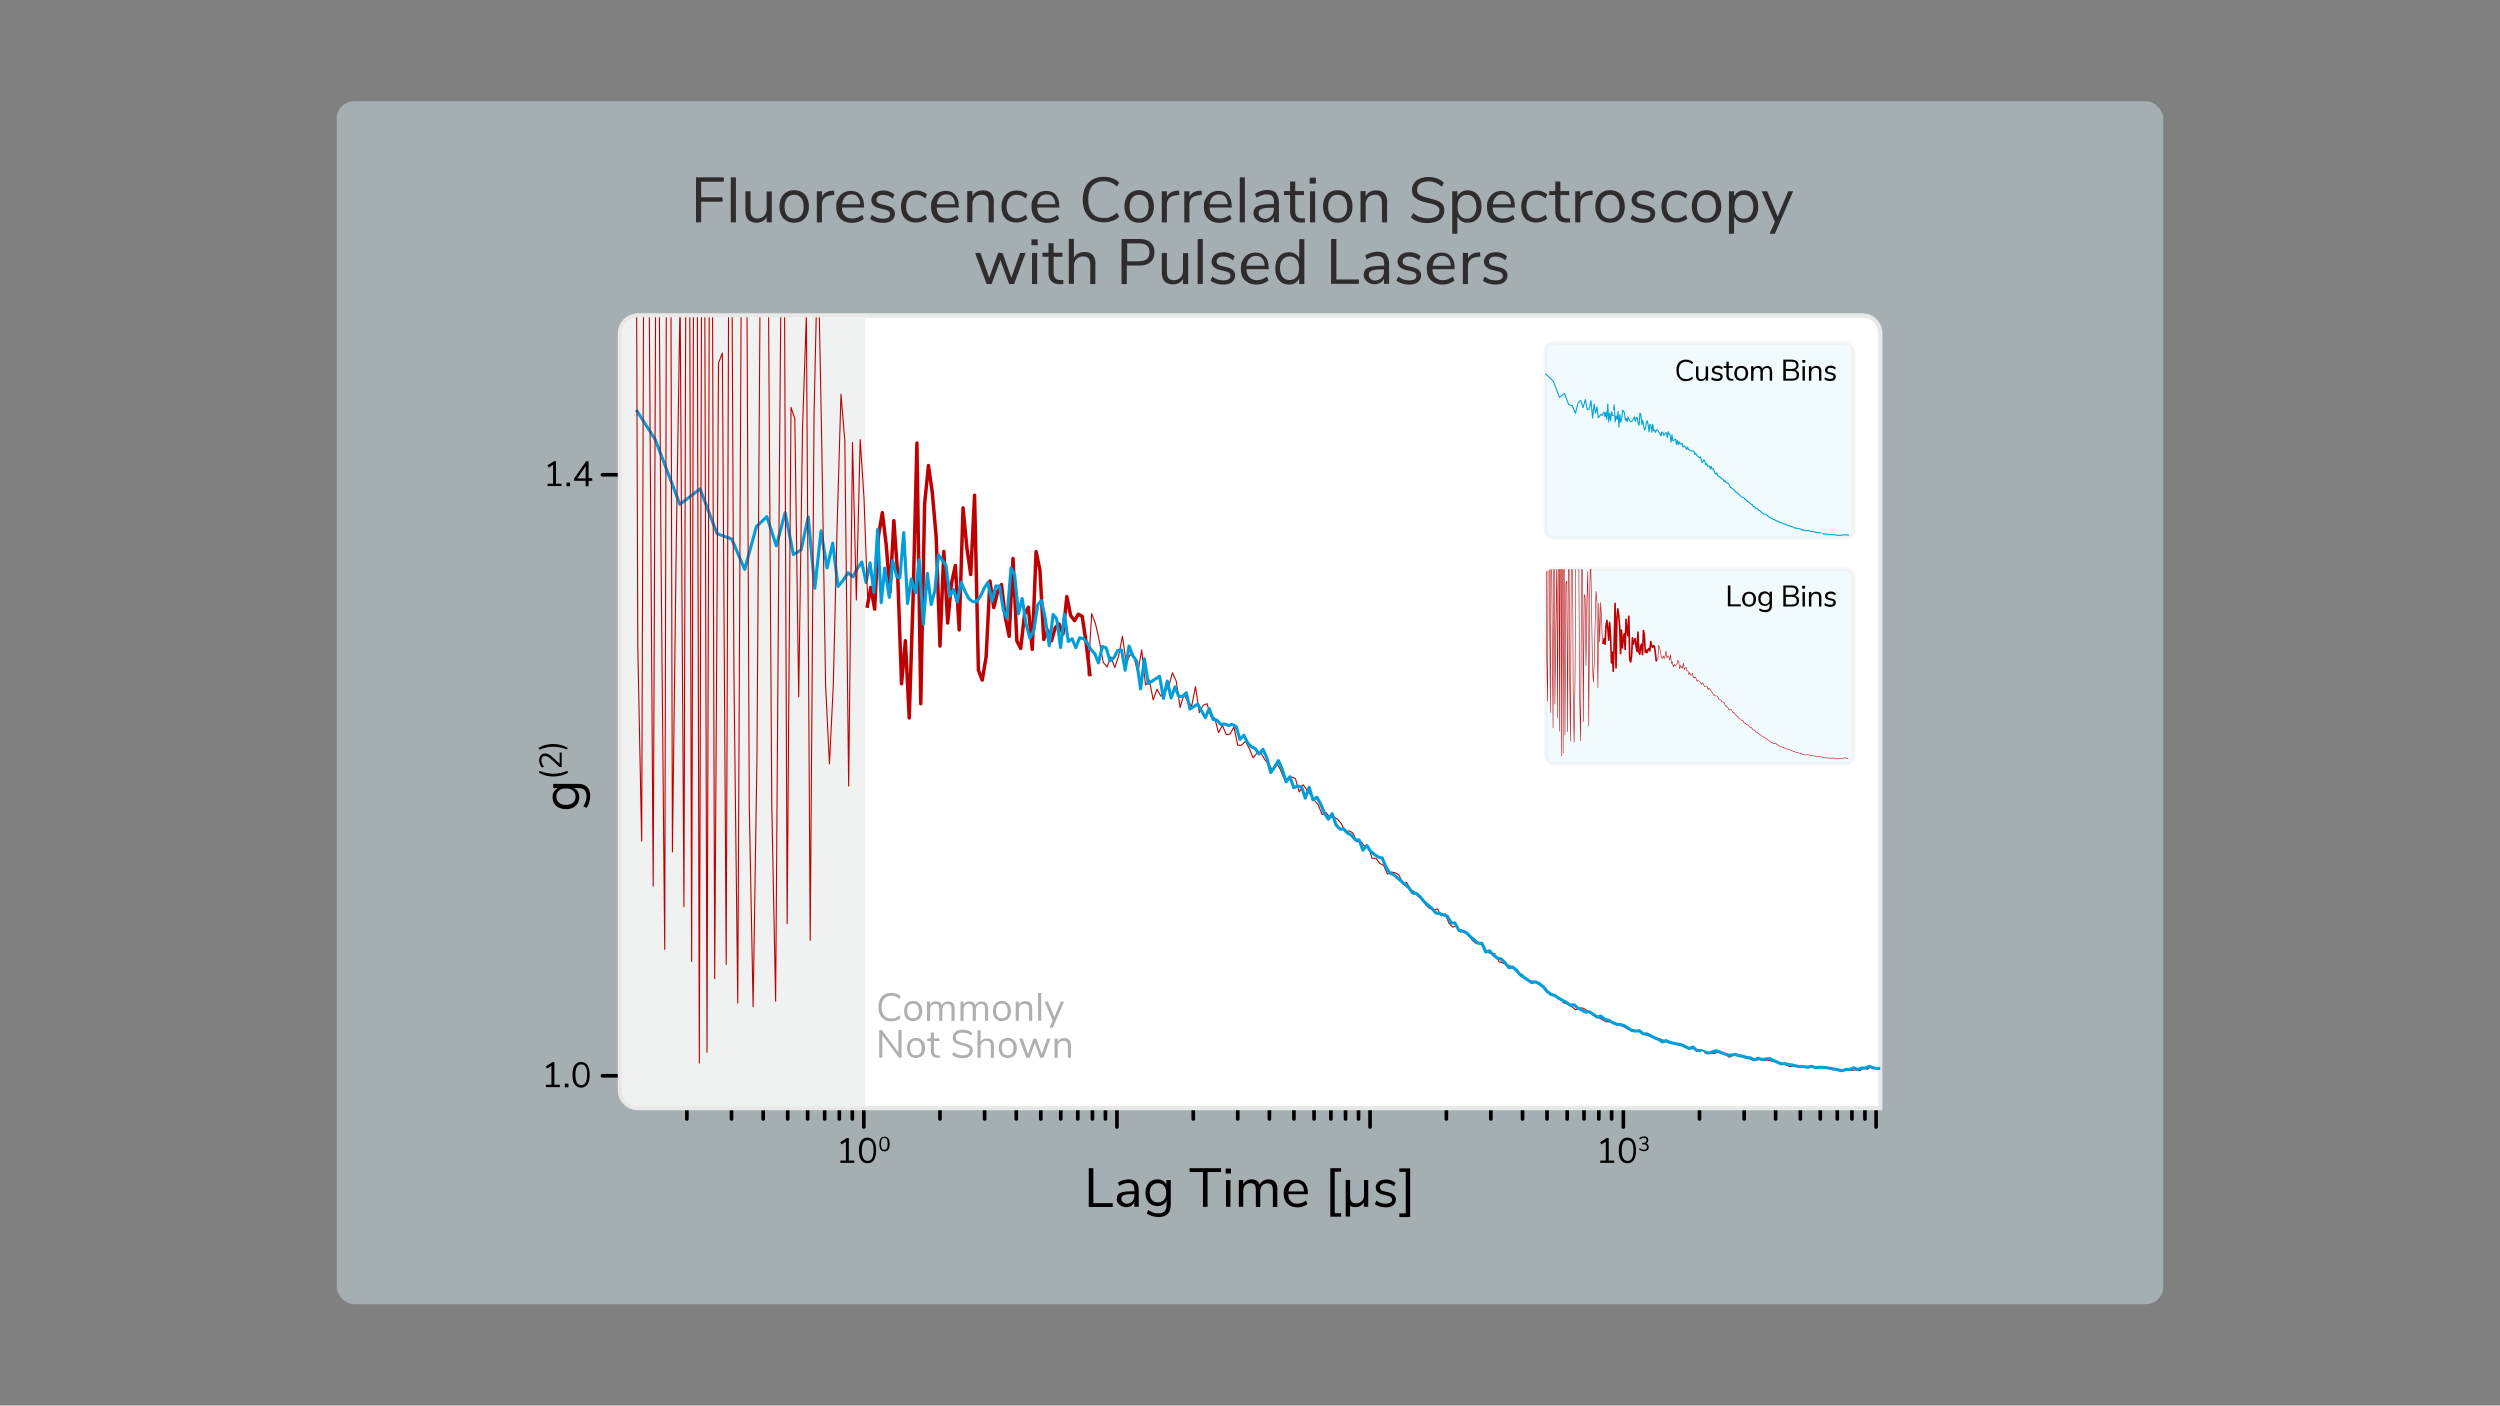 <?xml version="1.0" encoding="UTF-8"?>
<svg id="Layer_1" xmlns="http://www.w3.org/2000/svg" version="1.1" xmlns:xlink="http://www.w3.org/1999/xlink" viewBox="0 0 1366 768">
  <rect x="0" y="0" width="1366" height="768" fill="#808080" stroke="none"/>
  <!-- Generator: Adobe Illustrator 30.0.0, SVG Export Plug-In . SVG Version: 2.1.1 Build 123)  -->
  <defs>
    <style>
      .st0 {
        stroke: #00a2d7;
      }

      .st0, .st1, .st2, .st3, .st4, .st5, .st6 {
        fill: none;
      }

      .st0, .st1, .st3, .st4, .st5, .st6 {
        stroke-linecap: square;
      }

      .st0, .st1, .st3, .st4, .st5, .st6, .st7 {
        stroke-linejoin: round;
      }

      .st0, .st3 {
        stroke-width: .6px;
      }

      .st8 {
        clip-path: url(#clippath-6);
      }

      .st9 {
        clip-path: url(#clippath-7);
      }

      .st10 {
        clip-path: url(#clippath-4);
      }

      .st11 {
        clip-path: url(#clippath-9);
      }

      .st1 {
        stroke: #009edb;
        stroke-width: 1.7px;
      }

      .st12 {
        clip-path: url(#clippath-10);
      }

      .st13 {
        fill: #2d2d2d;
      }

      .st14 {
        fill: #f0f2f2;
        mix-blend-mode: multiply;
      }

      .st14, .st15, .st16, .st17 {
        isolation: isolate;
      }

      .st15, .st18 {
        stroke: #e8e8e8;
        stroke-miterlimit: 10;
      }

      .st15, .st17 {
        fill: #dcf3fa;
        opacity: .4;
      }

      .st15, .st7 {
        stroke-width: 2px;
      }

      .st3, .st4, .st5, .st6 {
        stroke: #bf0000;
      }

      .st4 {
        stroke-width: 1.9px;
      }

      .st19 {
        clip-path: url(#clippath-1);
      }

      .st20 {
        clip-path: url(#clippath-5);
      }

      .st5 {
        stroke-width: .3px;
      }

      .st21 {
        clip-path: url(#clippath-8);
      }

      .st22 {
        clip-path: url(#clippath-3);
      }

      .st23 {
        fill: #010100;
      }

      .st18 {
        fill: #fff;
        stroke-width: 2.3px;
      }

      .st24 {
        clip-path: url(#clippath-2);
      }

      .st6 {
        stroke-width: .9px;
      }

      .st25 {
        clip-path: url(#clippath);
      }

      .st7 {
        stroke: #000;
        stroke-linecap: round;
      }

      .st26 {
        fill: #afafaf;
      }
    </style>
    <clipPath id="clippath">
      <rect class="st2" x="842.1" y="311" width="171.5" height="104.5" rx="6.5" ry="6.5"/>
    </clipPath>
    <clipPath id="clippath-1">
      <rect class="st2" x="832.8" y="176" width="188.7" height="249.9"/>
    </clipPath>
    <clipPath id="clippath-2">
      <rect class="st2" x="832.8" y="176" width="188.7" height="249.9"/>
    </clipPath>
    <clipPath id="clippath-3">
      <rect class="st2" x="833.1" y="176.8" width="187.9" height="248.8"/>
    </clipPath>
    <clipPath id="clippath-4">
      <rect class="st2" x="338.6" y="173.4" width="688.7" height="432.1"/>
    </clipPath>
    <clipPath id="clippath-5">
      <rect class="st2" x="299.6" y="-378.2" width="762.5" height="1009.7"/>
    </clipPath>
    <clipPath id="clippath-6">
      <rect class="st2" x="299.6" y="-378.1" width="762.5" height="1009.7"/>
    </clipPath>
    <clipPath id="clippath-7">
      <rect class="st2" x="299.6" y="-377.9" width="762.5" height="1009.7"/>
    </clipPath>
    <clipPath id="clippath-8">
      <rect class="st2" x="299.6" y="-378.1" width="762.5" height="1009.7"/>
    </clipPath>
    <clipPath id="clippath-9">
      <rect class="st2" x="844.3" y="187.5" width="168.6" height="106.5" rx="4.7" ry="4.7"/>
    </clipPath>
    <clipPath id="clippath-10">
      <rect class="st2" x="834.6" y="57.7" width="185.9" height="246.2"/>
    </clipPath>
  </defs>
  <g class="st16">
    <g id="Figure_1">
      <rect class="st17" x="184" y="55.3" width="998" height="657.3" rx="9.5" ry="9.5"/>
      <path id="path158-5-51" class="st7" d="M339.5,587.8h-10.3"/>
      <path id="path226-4" class="st7" d="M339.5,259.4h-10.3"/>
      <path id="path158-3" class="st7" d="M472,605.5v10.3"/>
      <path id="path161-2" class="st7" d="M887,605.5v10.3"/>
      <path id="path162-0" class="st7" d="M1025.1,605.5v10.3"/>
      <path id="path163-16" class="st7" d="M375.3,605.5v5.9"/>
      <path id="path164-4" class="st7" d="M399.7,605.5v5.9"/>
      <path id="path165-0" class="st7" d="M417,605.5v5.9"/>
      <path id="path166-6" class="st7" d="M430.4,605.5v5.9"/>
      <path id="path167-1" class="st7" d="M441.3,605.5v5.9"/>
      <path id="path168-8" class="st7" d="M450.6,605.5v5.9"/>
      <path id="path169-9" class="st7" d="M458.6,605.5v5.9"/>
      <path id="path170-8" class="st7" d="M465.7,605.5v5.9"/>
      <path id="path171-4" class="st7" d="M513.6,605.5v5.9"/>
      <path id="path172-1" class="st7" d="M538,605.5v5.9"/>
      <path id="path173-43" class="st7" d="M555.3,605.5v5.9"/>
      <path id="path174-9" class="st7" d="M568.7,605.5v5.9"/>
      <path id="path192-8" class="st7" d="M865.5,605.5v5.9"/>
      <path id="path193-8" class="st7" d="M873.6,605.5v5.9"/>
      <path id="path194-0" class="st7" d="M880.6,605.5v5.9"/>
      <path id="path195-8" class="st7" d="M928.6,605.5v5.9"/>
      <path id="path196-7" class="st7" d="M953,605.5v5.9"/>
      <path id="path197-7" class="st7" d="M970.2,605.5v5.9"/>
      <path id="path198-83" class="st7" d="M983.7,605.5v5.9"/>
      <path id="path199-8" class="st7" d="M994.6,605.5v5.9"/>
      <path id="path200-3" class="st7" d="M1003.9,605.5v5.9"/>
      <path id="path201-7" class="st7" d="M1011.9,605.5v5.9"/>
      <path id="path202-1" class="st7" d="M1019,605.5v5.9"/>
      <path id="path159-2" class="st7" d="M610.3,605.5v10.3"/>
      <path id="path160-2" class="st7" d="M748.6,605.5v10.3"/>
      <path id="path175-8" class="st7" d="M579.6,605.5v5.9"/>
      <path id="path176-2" class="st7" d="M588.9,605.5v5.9"/>
      <path id="path177-89" class="st7" d="M596.9,605.5v5.9"/>
      <path id="path178-0" class="st7" d="M604,605.5v5.9"/>
      <path id="path179-7" class="st7" d="M652,605.5v5.9"/>
      <path id="path180-8" class="st7" d="M676.3,605.5v5.9"/>
      <path id="path181-1" class="st7" d="M693.6,605.5v5.9"/>
      <path id="path182-5" class="st7" d="M707,605.5v5.9"/>
      <path id="path183-8" class="st7" d="M718,605.5v5.9"/>
      <path id="path184-6" class="st7" d="M727.2,605.5v5.9"/>
      <path id="path185-1" class="st7" d="M735.2,605.5v5.9"/>
      <path id="path186-2" class="st7" d="M742.3,605.5v5.9"/>
      <path id="path187-4" class="st7" d="M790.3,605.5v5.9"/>
      <path id="path188-2" class="st7" d="M814.6,605.5v5.9"/>
      <path id="path189-5" class="st7" d="M831.9,605.5v5.9"/>
      <path id="path190-8" class="st7" d="M845.3,605.5v5.9"/>
      <path id="path191-6" class="st7" d="M856.3,605.5v5.9"/>
      <path id="rect214-4" class="st18" d="M348.5,172.3h669.1c5.4,0,9.8,4.4,9.8,9.8v423.4H348.5c-5.4,0-9.8-4.4-9.8-9.8V182.2c0-5.4,4.4-9.8,9.8-9.8h0Z"/>
      <rect class="st15" x="844.3" y="187.5" width="168.6" height="106.5" rx="4.7" ry="4.7"/>
      <rect class="st15" x="844.6" y="310.9" width="168.3" height="106.5" rx="4.7" ry="4.7"/>
      <g class="st16">
        <g class="st16">
          <path d="M466.8,634.1v1.3h-7.6v-1.3h3v-10.3l-2.4,1.5-.7-1.2,3.6-2.3h1.1v12.3h3Z"/>
          <path d="M470.5,633.8c-.8-1.2-1.2-2.9-1.2-5.2s.4-4,1.2-5.2c.8-1.2,2-1.8,3.5-1.8s2.7.6,3.5,1.8c.8,1.2,1.2,2.9,1.2,5.2s-.4,4-1.2,5.2c-.8,1.2-2,1.8-3.5,1.8s-2.7-.6-3.5-1.8ZM476.5,632.9c.5-.9.8-2.3.8-4.3s-.3-3.4-.8-4.3-1.3-1.3-2.4-1.3-1.9.5-2.4,1.4c-.5.9-.8,2.3-.8,4.2s.3,3.4.8,4.3c.5.9,1.3,1.4,2.4,1.4s1.9-.5,2.4-1.4Z"/>
        </g>
      </g>
      <g class="st16">
        <g class="st16">
          <path d="M481.2,628.1c-.5-.7-.7-1.7-.7-3s.2-2.3.7-3c.5-.7,1.2-1,2.1-1s1.6.3,2.1,1,.7,1.7.7,3-.2,2.3-.7,3c-.5.7-1.2,1-2.1,1s-1.6-.3-2.1-1ZM484.6,627.5c.3-.5.4-1.4.4-2.5s-.1-1.9-.4-2.5c-.3-.5-.8-.8-1.4-.8s-1.1.3-1.4.8c-.3.5-.4,1.3-.4,2.5s.1,1.9.4,2.5c.3.5.8.8,1.4.8s1.1-.3,1.4-.8Z"/>
        </g>
      </g>
      <g id="text209-5-4" class="st16">
        <g class="st16">
          <g class="st16">
            <path d="M306.8,264.3v1.3h-7.6v-1.3h3v-10.3l-2.4,1.5-.7-1.2,3.6-2.3h1.1v12.3h3Z"/>
            <path d="M311.5,263.7v2h-2v-2h2Z"/>
            <path d="M323.6,262.7h-2v3h-1.6v-3h-6.3v-1.2l6.6-9.5h1.3v9.3h2v1.3ZM320,261.4v-6.7l-4.6,6.7h4.6Z"/>
          </g>
        </g>
      </g>
      <g class="st16">
        <g class="st16">
          <path d="M302.3,428.3h13.6c2.2,0,3.8.6,4.9,1.7,1.1,1.1,1.7,2.8,1.7,5s-.7,4.7-2,6.4l-1.8-.8c.6-1,1.1-1.9,1.4-2.8s.4-1.8.4-2.9-.4-2.5-1.1-3.2c-.8-.7-1.8-1.1-3.3-1.1h-2.6c.9.4,1.7,1.1,2.2,1.9.5.9.8,1.9.8,3.1s-.3,2.4-.9,3.4c-.6,1-1.5,1.8-2.6,2.3-1.1.6-2.4.8-3.8.8s-2.7-.3-3.8-.8c-1.1-.5-2-1.3-2.6-2.3-.6-1-.9-2.1-.9-3.4s.2-2.2.8-3c.5-.9,1.2-1.5,2.1-2h-2.5v-2.4ZM313.1,432c-.9-.8-2.2-1.2-3.9-1.2s-2.9.4-3.8,1.2-1.4,1.9-1.4,3.3.5,2.5,1.4,3.3c.9.8,2.2,1.2,3.8,1.2s2.9-.4,3.9-1.2c.9-.8,1.4-1.9,1.4-3.3s-.5-2.5-1.4-3.3Z"/>
        </g>
      </g>
      <g class="st16">
        <g class="st16">
          <path d="M306.3,423.8c-1.3.3-2.6.5-4,.5s-2.7-.2-3.9-.5-2.6-.9-4-1.6l.4-1c1.4.6,2.7,1,3.9,1.2,1.2.2,2.4.4,3.7.4s2.4-.1,3.7-.4c1.2-.2,2.5-.7,3.9-1.2l.4,1c-1.4.7-2.7,1.3-4,1.6Z"/>
          <path d="M305.7,411.2h1.2v7.9h-1.1l-4.7-4.3c-.6-.6-1.2-1-1.7-1.3s-1-.4-1.6-.4-1.2.2-1.5.6-.5,1-.5,1.7c0,1.2.5,2.3,1.4,3.5l-1.1.5c-.5-.5-.8-1.1-1.1-1.8-.3-.7-.4-1.5-.4-2.2,0-1.1.3-2,.9-2.7s1.4-1,2.3-1,1.4.2,2,.5c.6.3,1.4.8,2.2,1.6l3.8,3.5v-6.1Z"/>
          <path d="M309.9,409.6c-1.4-.6-2.7-1-3.9-1.2-1.2-.2-2.4-.4-3.7-.4s-2.4.1-3.7.4c-1.2.2-2.5.7-3.9,1.2l-.4-1c1.4-.7,2.7-1.3,4-1.6,1.3-.3,2.6-.5,3.9-.5s2.7.2,4,.5c1.3.3,2.6.9,4,1.6l-.4,1Z"/>
        </g>
      </g>
      <g class="st16">
        <g class="st16">
          <path d="M882,634.1v1.3h-7.6v-1.3h3v-10.3l-2.4,1.5-.7-1.2,3.6-2.3h1.1v12.3h3Z"/>
          <path d="M885.7,633.8c-.8-1.2-1.2-2.9-1.2-5.2s.4-4,1.2-5.2c.8-1.2,2-1.8,3.5-1.8s2.7.6,3.5,1.8c.8,1.2,1.2,2.9,1.2,5.2s-.4,4-1.2,5.2c-.8,1.2-2,1.8-3.5,1.8s-2.7-.6-3.5-1.8ZM891.7,632.9c.5-.9.8-2.3.8-4.3s-.3-3.4-.8-4.3-1.3-1.3-2.4-1.3-1.9.5-2.4,1.4c-.5.9-.8,2.3-.8,4.2s.3,3.4.8,4.3c.5.9,1.3,1.4,2.4,1.4s1.9-.5,2.4-1.4Z"/>
        </g>
      </g>
      <g class="st16">
        <g class="st16">
          <path d="M900.5,625.6c.2.3.4.7.4,1.2s-.2,1.2-.7,1.6c-.5.4-1.1.6-1.9.6s-1,0-1.5-.3c-.5-.2-.9-.4-1.2-.7l.3-.7c.7.6,1.5.9,2.3.9s1-.1,1.3-.4.4-.6.4-1.1c0-1-.6-1.4-1.8-1.4h-.9v-.8h.7c.6,0,1-.1,1.3-.4.3-.3.5-.6.5-1.1s-.1-.8-.4-1-.6-.3-1.1-.3c-.8,0-1.5.3-2.2.9l-.3-.7c.3-.3.7-.5,1.2-.7s.9-.3,1.4-.3c.7,0,1.3.2,1.7.5.4.4.6.8.6,1.5s-.1.9-.3,1.2c-.2.3-.5.6-.9.7.5.1.8.4,1.1.7Z"/>
        </g>
      </g>
      <g id="text222-8" class="st16">
        <g class="st16">
          <g class="st16">
            <path class="st13" d="M380.3,96.9h15.2v2.4h-12.4v8.5h11.7v2.4h-11.7v11.3h-2.8v-24.6Z"/>
            <path class="st13" d="M399.3,96.9h2.8v24.6h-2.8v-24.6Z"/>
            <path class="st13" d="M421.7,104.5v17h-2.8v-2.9c-.5,1-1.3,1.8-2.2,2.3-1,.5-2.1.8-3.3.8-2,0-3.5-.6-4.6-1.7-1-1.1-1.5-2.8-1.5-5v-10.5h2.8v10.5c0,1.5.3,2.6.9,3.3.6.7,1.6,1.1,2.9,1.1s2.7-.5,3.6-1.4c.9-1,1.4-2.2,1.4-3.8v-9.6h2.8Z"/>
            <path class="st13" d="M429.7,120.6c-1.2-.7-2.2-1.7-2.8-3.1-.7-1.3-1-2.9-1-4.7s.3-3.3,1-4.7,1.6-2.4,2.8-3.1c1.2-.7,2.6-1.1,4.2-1.1s3,.4,4.3,1.1c1.2.7,2.2,1.7,2.8,3.1s1,2.9,1,4.7-.3,3.3-1,4.7c-.7,1.3-1.6,2.4-2.8,3.1-1.2.7-2.6,1.1-4.3,1.1s-3-.4-4.2-1.1ZM437.8,117.7c.9-1.1,1.3-2.7,1.3-4.8s-.5-3.7-1.4-4.8c-.9-1.1-2.2-1.7-3.8-1.7s-2.9.6-3.8,1.7c-.9,1.1-1.4,2.7-1.4,4.8s.4,3.7,1.3,4.8c.9,1.1,2.2,1.7,3.9,1.7s3-.6,3.9-1.7Z"/>
          </g>
          <g class="st16">
            <path class="st13" d="M455.9,106.5l-1.8.2c-1.7.2-3,.7-3.8,1.6-.8.9-1.2,2.1-1.2,3.5v9.7h-2.8v-17h2.8v3c1-2,2.8-3.1,5.6-3.3h1c0,0,.2,2.4.2,2.4Z"/>
          </g>
          <g class="st16">
            <path class="st13" d="M472.4,113.4h-12.4c0,2,.6,3.5,1.6,4.5,1,1,2.4,1.5,4.1,1.5s3.8-.7,5.4-2l.9,2.1c-.7.7-1.7,1.2-2.9,1.7-1.2.4-2.3.6-3.6.6-2.6,0-4.7-.8-6.3-2.3-1.5-1.6-2.3-3.7-2.3-6.4s.3-3.3,1-4.6c.7-1.3,1.6-2.4,2.8-3.1,1.2-.7,2.6-1.1,4.2-1.1,2.3,0,4,.7,5.3,2.2,1.3,1.5,1.9,3.5,1.9,6.1v1ZM461.7,107.7c-.9.9-1.4,2.2-1.6,3.9h9.9c0-1.7-.5-3-1.3-4-.8-.9-2-1.4-3.4-1.4s-2.7.5-3.6,1.4Z"/>
            <path class="st13" d="M475.5,119.5l.9-2.1c.9.7,1.8,1.2,2.8,1.6.9.3,2,.5,3.2.5s2.2-.2,2.9-.6,1-1.1,1-1.9-.2-1.2-.7-1.6c-.4-.4-1.2-.7-2.2-.9l-2.9-.7c-1.4-.3-2.5-.9-3.3-1.7-.8-.8-1.1-1.8-1.1-2.9s.6-2.7,1.8-3.7c1.2-.9,2.8-1.4,4.7-1.4s2.3.2,3.4.6c1.1.4,2,.9,2.7,1.7l-.9,2.1c-1.6-1.3-3.3-2-5.1-2s-2.1.2-2.8.7-1,1.1-1,1.9.2,1.2.6,1.6c.4.4,1.1.7,2,.9l2.9.7c1.6.4,2.8.9,3.5,1.7.8.8,1.1,1.7,1.1,2.9s-.6,2.7-1.8,3.6c-1.2.9-2.8,1.3-4.9,1.3s-5.1-.7-6.8-2.2Z"/>
            <path class="st13" d="M496.1,120.6c-1.2-.7-2.2-1.7-2.8-3s-1-2.9-1-4.6.3-3.3,1-4.7c.7-1.3,1.6-2.4,2.9-3.1,1.2-.7,2.7-1.1,4.4-1.1s2.3.2,3.3.6c1.1.4,2,.9,2.6,1.6l-.9,2.1c-1.6-1.3-3.2-2-4.9-2s-3.1.6-4.1,1.7c-1,1.1-1.5,2.7-1.5,4.8s.5,3.6,1.5,4.7c1,1.1,2.3,1.7,4.1,1.7s3.3-.7,4.9-2l.9,2.1c-.7.7-1.6,1.2-2.7,1.6-1.1.4-2.2.6-3.4.6-1.7,0-3.1-.4-4.4-1.1Z"/>
            <path class="st13" d="M524.2,113.4h-12.4c0,2,.6,3.5,1.6,4.5,1,1,2.4,1.5,4.1,1.5s3.8-.7,5.4-2l.9,2.1c-.7.7-1.7,1.2-2.9,1.7-1.2.4-2.3.6-3.6.6-2.6,0-4.7-.8-6.3-2.3-1.5-1.6-2.3-3.7-2.3-6.4s.3-3.3,1-4.6c.7-1.3,1.6-2.4,2.8-3.1,1.2-.7,2.6-1.1,4.2-1.1,2.3,0,4,.7,5.3,2.2,1.3,1.5,1.9,3.5,1.9,6.1v1ZM513.5,107.7c-.9.9-1.4,2.2-1.6,3.9h9.9c0-1.7-.5-3-1.3-4-.8-.9-2-1.4-3.4-1.4s-2.7.5-3.6,1.4Z"/>
            <path class="st13" d="M543,110.8v10.7h-2.8v-10.5c0-1.6-.3-2.7-.9-3.5-.6-.7-1.6-1.1-2.9-1.1s-2.8.5-3.7,1.4c-.9,1-1.4,2.2-1.4,3.9v9.7h-2.8v-17h2.8v2.8c.6-1,1.3-1.8,2.3-2.4,1-.5,2.1-.8,3.4-.8,4.1,0,6.1,2.2,6.1,6.7Z"/>
            <path class="st13" d="M551,120.6c-1.2-.7-2.2-1.7-2.8-3s-1-2.9-1-4.6.3-3.3,1-4.7c.7-1.3,1.6-2.4,2.9-3.1,1.2-.7,2.7-1.1,4.4-1.1s2.3.2,3.3.6c1.1.4,2,.9,2.6,1.6l-.9,2.1c-1.6-1.3-3.2-2-4.9-2s-3.1.6-4.1,1.7c-1,1.1-1.5,2.7-1.5,4.8s.5,3.6,1.5,4.7c1,1.1,2.3,1.7,4.1,1.7s3.3-.7,4.9-2l.9,2.1c-.7.7-1.6,1.2-2.7,1.6-1.1.4-2.2.6-3.4.6-1.7,0-3.1-.4-4.4-1.1Z"/>
            <path class="st13" d="M579.1,113.4h-12.4c0,2,.6,3.5,1.6,4.5,1,1,2.4,1.5,4.1,1.5s3.8-.7,5.4-2l.9,2.1c-.7.7-1.7,1.2-2.9,1.7-1.2.4-2.3.6-3.6.6-2.6,0-4.7-.8-6.3-2.3-1.5-1.6-2.3-3.7-2.3-6.4s.3-3.3,1-4.6c.7-1.3,1.6-2.4,2.8-3.1,1.2-.7,2.6-1.1,4.2-1.1,2.3,0,4,.7,5.3,2.2,1.3,1.5,1.9,3.5,1.9,6.1v1ZM568.3,107.7c-.9.9-1.4,2.2-1.6,3.9h9.9c0-1.7-.5-3-1.3-4-.8-.9-2-1.4-3.4-1.4s-2.7.5-3.6,1.4Z"/>
          </g>
          <g class="st16">
            <path class="st13" d="M597,120.2c-1.7-1-3-2.5-4-4.4-.9-1.9-1.4-4.1-1.4-6.7s.5-4.8,1.4-6.7c.9-1.9,2.2-3.3,4-4.3,1.7-1,3.7-1.5,6.1-1.5s3.3.3,4.7.8c1.4.5,2.6,1.3,3.7,2.3l-1.1,2.2c-1.2-1-2.3-1.7-3.5-2.2-1.1-.4-2.4-.7-3.8-.7-2.7,0-4.8.9-6.3,2.6-1.5,1.8-2.2,4.2-2.2,7.4s.7,5.7,2.2,7.5c1.5,1.8,3.6,2.6,6.3,2.6s2.6-.2,3.8-.7c1.1-.4,2.3-1.2,3.5-2.2l1.1,2.2c-1,1-2.3,1.8-3.7,2.3-1.4.5-3,.8-4.7.8s-4.3-.5-6.1-1.5Z"/>
          </g>
          <g class="st16">
            <path class="st13" d="M618.2,120.6c-1.2-.7-2.2-1.7-2.8-3.1-.7-1.3-1-2.9-1-4.7s.3-3.3,1-4.7,1.6-2.4,2.8-3.1c1.2-.7,2.6-1.1,4.2-1.1s3,.4,4.3,1.1c1.2.7,2.2,1.7,2.8,3.1s1,2.9,1,4.7-.3,3.3-1,4.7c-.7,1.3-1.6,2.4-2.8,3.1-1.2.7-2.6,1.1-4.3,1.1s-3-.4-4.2-1.1ZM626.3,117.7c.9-1.1,1.3-2.7,1.3-4.8s-.5-3.7-1.4-4.8c-.9-1.1-2.2-1.7-3.8-1.7s-2.9.6-3.8,1.7c-.9,1.1-1.4,2.7-1.4,4.8s.4,3.7,1.3,4.8c.9,1.1,2.2,1.7,3.9,1.7s3-.6,3.9-1.7Z"/>
            <path class="st13" d="M644.4,106.5l-1.8.2c-1.7.2-3,.7-3.8,1.6-.8.9-1.2,2.1-1.2,3.5v9.7h-2.8v-17h2.8v3c1-2,2.8-3.1,5.6-3.3h1c0,0,.2,2.4.2,2.4Z"/>
          </g>
          <g class="st16">
            <path class="st13" d="M656.7,106.5l-1.8.2c-1.7.2-3,.7-3.8,1.6-.8.9-1.2,2.1-1.2,3.5v9.7h-2.8v-17h2.8v3c1-2,2.8-3.1,5.6-3.3h1c0,0,.2,2.4.2,2.4Z"/>
          </g>
          <g class="st16">
            <path class="st13" d="M673.3,113.4h-12.4c0,2,.6,3.5,1.6,4.5,1,1,2.4,1.5,4.1,1.5s3.8-.7,5.4-2l.9,2.1c-.7.7-1.7,1.2-2.9,1.7-1.2.4-2.3.6-3.6.6-2.6,0-4.7-.8-6.3-2.3-1.5-1.6-2.3-3.7-2.3-6.4s.3-3.3,1-4.6c.7-1.3,1.6-2.4,2.8-3.1,1.2-.7,2.6-1.1,4.2-1.1,2.3,0,4,.7,5.3,2.2,1.3,1.5,1.9,3.5,1.9,6.1v1ZM662.5,107.7c-.9.9-1.4,2.2-1.6,3.9h9.9c0-1.7-.5-3-1.3-4-.8-.9-2-1.4-3.4-1.4s-2.7.5-3.6,1.4Z"/>
            <path class="st13" d="M677.4,96.9h2.8v24.6h-2.8v-24.6Z"/>
            <path class="st13" d="M697.2,105.7c1.1,1.1,1.6,2.8,1.6,5v10.7h-2.8v-2.9c-.4,1-1.1,1.8-2,2.3-.9.5-2,.8-3.1.8s-2.1-.2-3-.7c-.9-.4-1.6-1.1-2.2-1.8-.5-.8-.8-1.7-.8-2.6s.3-2.3,1-3c.7-.7,1.7-1.2,3.2-1.5,1.5-.3,3.6-.5,6.2-.5h.8v-1.2c0-1.4-.3-2.4-.9-3.1-.6-.6-1.5-1-2.8-1-2,0-3.9.6-5.8,1.8l-.9-2.1c.9-.6,1.9-1.1,3.2-1.5,1.2-.4,2.4-.6,3.6-.6,2.2,0,3.8.6,4.8,1.7ZM694.7,118.1c.9-.9,1.3-2.2,1.3-3.6v-1h-.6c-2,0-3.6,0-4.7.3-1.1.2-1.8.5-2.3.9-.5.4-.7,1-.7,1.8s.3,1.7,1,2.2,1.5.9,2.5.9,2.5-.5,3.4-1.4Z"/>
            <path class="st13" d="M713,119.3v2.2c-.7,0-1.3.1-1.9.1-2,0-3.6-.5-4.6-1.6-1-1.1-1.6-2.6-1.6-4.5v-8.9h-3.3v-2.2h3.3v-5.2h2.8v5.2h4.8v2.2h-4.8v8.7c0,2.7,1.2,4,3.7,4s1,0,1.5-.1Z"/>
            <path class="st13" d="M719,97.1v3.2h-3.4v-3.2h3.4ZM715.8,104.5h2.8v17h-2.8v-17Z"/>
            <path class="st13" d="M726.7,120.6c-1.2-.7-2.2-1.7-2.8-3.1-.7-1.3-1-2.9-1-4.7s.3-3.3,1-4.7,1.6-2.4,2.8-3.1,2.6-1.1,4.2-1.1,3,.4,4.3,1.1c1.2.7,2.2,1.7,2.8,3.1s1,2.9,1,4.7-.3,3.3-1,4.7c-.7,1.3-1.6,2.4-2.8,3.1-1.2.7-2.6,1.1-4.3,1.1s-3-.4-4.2-1.1ZM734.8,117.7c.9-1.1,1.3-2.7,1.3-4.8s-.5-3.7-1.4-4.8c-.9-1.1-2.2-1.7-3.8-1.7s-2.9.6-3.8,1.7c-.9,1.1-1.4,2.7-1.4,4.8s.4,3.7,1.3,4.8c.9,1.1,2.2,1.7,3.9,1.7s3-.6,3.9-1.7Z"/>
            <path class="st13" d="M757.9,110.8v10.7h-2.8v-10.5c0-1.6-.3-2.7-.9-3.5-.6-.7-1.6-1.1-2.9-1.1s-2.8.5-3.7,1.4c-.9,1-1.4,2.2-1.4,3.9v9.7h-2.8v-17h2.8v2.8c.6-1,1.3-1.8,2.3-2.4,1-.5,2.1-.8,3.4-.8,4.1,0,6.1,2.2,6.1,6.7Z"/>
            <path class="st13" d="M771.1,118.6l1.1-2.2c1.2,1,2.4,1.8,3.7,2.2,1.3.4,2.7.7,4.4.7s3.5-.4,4.6-1.1,1.6-1.8,1.6-3.2-.3-1.5-.8-2c-.5-.5-1.2-.9-2-1.2s-2-.6-3.4-.9c-1.9-.4-3.5-.9-4.7-1.4-1.2-.5-2.2-1.2-3-2.1-.8-.9-1.1-2.1-1.1-3.6s.4-2.6,1.1-3.7c.7-1.1,1.8-1.9,3.1-2.5,1.4-.6,2.9-.9,4.7-.9s3.3.3,4.8.8c1.5.5,2.7,1.3,3.7,2.3l-1.1,2.2c-1.2-1-2.3-1.7-3.5-2.2-1.2-.5-2.5-.7-3.9-.7s-3.4.4-4.5,1.2-1.6,1.9-1.6,3.4.5,2.2,1.4,2.8c1,.6,2.4,1.2,4.3,1.6,2.1.5,3.8,1,5,1.4,1.2.4,2.2,1.1,3,1.9s1.2,2,1.2,3.5-.4,2.6-1.1,3.7-1.8,1.9-3.2,2.4-3,.9-4.8.9c-3.8,0-6.9-1-9.2-3.1Z"/>
            <path class="st13" d="M806,105.2c1.1.7,2,1.8,2.6,3.1.6,1.3.9,2.9.9,4.7s-.3,3.3-.9,4.6c-.6,1.3-1.5,2.3-2.6,3-1.1.7-2.4,1.1-4,1.1s-2.5-.3-3.5-.9-1.7-1.4-2.2-2.5v9.4h-2.8v-23.2h2.8v2.9c.5-1.1,1.3-1.9,2.2-2.5s2.1-.9,3.5-.9,2.8.4,3.9,1.1ZM805.3,117.7c.9-1.1,1.4-2.7,1.4-4.7s-.5-3.6-1.4-4.8c-.9-1.2-2.2-1.7-3.8-1.7s-2.9.6-3.8,1.7-1.3,2.7-1.3,4.8.4,3.7,1.3,4.8,2.2,1.7,3.8,1.7,2.9-.6,3.8-1.7Z"/>
            <path class="st13" d="M828,113.4h-12.4c0,2,.6,3.5,1.6,4.5s2.4,1.5,4.1,1.5,3.8-.7,5.4-2l.9,2.1c-.7.7-1.7,1.2-2.9,1.7-1.2.4-2.3.6-3.6.6-2.6,0-4.7-.8-6.3-2.3s-2.3-3.7-2.3-6.4.3-3.3,1-4.6c.7-1.3,1.6-2.4,2.8-3.1,1.2-.7,2.6-1.1,4.2-1.1,2.3,0,4,.7,5.3,2.2,1.3,1.5,1.9,3.5,1.9,6.1v1ZM817.3,107.7c-.9.9-1.4,2.2-1.6,3.9h9.9c0-1.7-.5-3-1.3-4-.8-.9-2-1.4-3.4-1.4s-2.7.5-3.6,1.4Z"/>
          </g>
          <g class="st16">
            <path class="st13" d="M835,120.6c-1.2-.7-2.2-1.7-2.8-3s-1-2.9-1-4.6.3-3.3,1-4.7c.7-1.3,1.6-2.4,2.9-3.1,1.2-.7,2.7-1.1,4.4-1.1s2.3.2,3.3.6c1.1.4,2,.9,2.6,1.6l-.9,2.1c-1.6-1.3-3.2-2-4.9-2s-3.1.6-4.1,1.7-1.5,2.7-1.5,4.8.5,3.6,1.5,4.7,2.3,1.7,4.1,1.7,3.3-.7,4.9-2l.9,2.1c-.7.7-1.6,1.2-2.7,1.6s-2.2.6-3.4.6c-1.7,0-3.1-.4-4.4-1.1Z"/>
          </g>
          <g class="st16">
            <path class="st13" d="M857.9,119.3v2.2c-.7,0-1.3.1-1.9.1-2,0-3.6-.5-4.6-1.6-1-1.1-1.6-2.6-1.6-4.5v-8.9h-3.3v-2.2h3.3v-5.2h2.8v5.2h4.8v2.2h-4.8v8.7c0,2.7,1.2,4,3.7,4s1,0,1.5-.1Z"/>
          </g>
          <g class="st16">
            <path class="st13" d="M870.3,106.5l-1.8.2c-1.7.2-3,.7-3.8,1.6-.8.9-1.2,2.1-1.2,3.5v9.7h-2.8v-17h2.8v3c1-2,2.8-3.1,5.6-3.3h1c0,0,.2,2.4.2,2.4Z"/>
          </g>
          <g class="st16">
            <path class="st13" d="M875.5,120.6c-1.2-.7-2.2-1.7-2.8-3.1-.7-1.3-1-2.9-1-4.7s.3-3.3,1-4.7,1.6-2.4,2.8-3.1c1.2-.7,2.6-1.1,4.2-1.1s3,.4,4.3,1.1,2.2,1.7,2.8,3.1,1,2.9,1,4.7-.3,3.3-1,4.7c-.7,1.3-1.6,2.4-2.8,3.1-1.2.7-2.6,1.1-4.3,1.1s-3-.4-4.2-1.1ZM883.6,117.7c.9-1.1,1.3-2.7,1.3-4.8s-.5-3.7-1.4-4.8c-.9-1.1-2.2-1.7-3.8-1.7s-2.9.6-3.8,1.7c-.9,1.1-1.4,2.7-1.4,4.8s.4,3.7,1.3,4.8,2.2,1.7,3.9,1.7,3-.6,3.9-1.7Z"/>
            <path class="st13" d="M891,119.5l.9-2.1c.9.7,1.8,1.2,2.8,1.6.9.3,2,.5,3.2.5s2.2-.2,2.9-.6,1-1.1,1-1.9-.2-1.2-.7-1.6c-.4-.4-1.2-.7-2.2-.9l-2.9-.7c-1.4-.3-2.5-.9-3.3-1.7s-1.2-1.8-1.2-2.9.6-2.7,1.8-3.7c1.2-.9,2.8-1.4,4.7-1.4s2.3.2,3.4.6c1.1.4,2,.9,2.7,1.7l-.9,2.1c-1.6-1.3-3.3-2-5.1-2s-2.1.2-2.8.7-1,1.1-1,1.9.2,1.2.6,1.6c.4.4,1.1.7,2,.9l2.9.7c1.6.4,2.8.9,3.5,1.7.8.8,1.1,1.7,1.1,2.9s-.6,2.7-1.8,3.6-2.8,1.3-4.9,1.3-5.1-.7-6.8-2.2Z"/>
            <path class="st13" d="M911.6,120.6c-1.2-.7-2.2-1.7-2.8-3s-1-2.9-1-4.6.3-3.3,1-4.7c.7-1.3,1.6-2.4,2.9-3.1,1.2-.7,2.7-1.1,4.4-1.1s2.3.2,3.3.6c1.1.4,2,.9,2.6,1.6l-.9,2.1c-1.6-1.3-3.2-2-4.9-2s-3.1.6-4.1,1.7c-1,1.1-1.5,2.7-1.5,4.8s.5,3.6,1.5,4.7c1,1.1,2.3,1.7,4.1,1.7s3.3-.7,4.9-2l.9,2.1c-.7.7-1.6,1.2-2.7,1.6-1.1.4-2.2.6-3.4.6-1.7,0-3.1-.4-4.4-1.1Z"/>
            <path class="st13" d="M928.2,120.6c-1.2-.7-2.2-1.7-2.8-3.1-.7-1.3-1-2.9-1-4.7s.3-3.3,1-4.7,1.6-2.4,2.8-3.1,2.6-1.1,4.2-1.1,3,.4,4.3,1.1c1.2.7,2.2,1.7,2.8,3.1s1,2.9,1,4.7-.3,3.3-1,4.7c-.7,1.3-1.6,2.4-2.8,3.1-1.2.7-2.6,1.1-4.3,1.1s-3-.4-4.2-1.1ZM936.3,117.7c.9-1.1,1.3-2.7,1.3-4.8s-.5-3.7-1.4-4.8c-.9-1.1-2.2-1.7-3.8-1.7s-2.9.6-3.8,1.7c-.9,1.1-1.4,2.7-1.4,4.8s.4,3.7,1.3,4.8c.9,1.1,2.2,1.7,3.9,1.7s3-.6,3.9-1.7Z"/>
          </g>
          <g class="st16">
            <path class="st13" d="M957.2,105.2c1.1.7,2,1.8,2.6,3.1.6,1.3.9,2.9.9,4.7s-.3,3.3-.9,4.6-1.5,2.3-2.6,3c-1.1.7-2.4,1.1-4,1.1s-2.5-.3-3.5-.9c-1-.6-1.7-1.4-2.2-2.5v9.4h-2.8v-23.2h2.8v2.9c.5-1.1,1.3-1.9,2.2-2.5,1-.6,2.1-.9,3.5-.9s2.8.4,3.9,1.1ZM956.6,117.7c.9-1.1,1.4-2.7,1.4-4.7s-.5-3.6-1.4-4.8c-.9-1.2-2.2-1.7-3.8-1.7s-2.9.6-3.8,1.7c-.9,1.1-1.3,2.7-1.3,4.8s.4,3.7,1.3,4.8c.9,1.1,2.2,1.7,3.8,1.7s2.9-.6,3.8-1.7Z"/>
          </g>
          <g class="st16">
            <path class="st13" d="M979.8,104.5l-10,23.2h-2.9l2.9-6.5-7.2-16.7h3l5.7,13.9,5.8-13.9h2.8Z"/>
          </g>
          <g class="st16">
            <path class="st13" d="M560.4,138.2l-6.3,17h-2.7l-4.8-13.1-4.8,13.1h-2.7l-6.3-17h2.9l4.8,13.6,4.9-13.6h2.4l4.8,13.6,4.8-13.6h2.8Z"/>
            <path class="st13" d="M567,130.8v3.2h-3.4v-3.2h3.4ZM563.9,138.2h2.8v17h-2.8v-17Z"/>
            <path class="st13" d="M581,153v2.2c-.7,0-1.3.1-1.9.1-2,0-3.6-.5-4.6-1.6-1-1.1-1.6-2.6-1.6-4.5v-8.9h-3.3v-2.2h3.3v-5.2h2.8v5.2h4.8v2.2h-4.8v8.7c0,2.7,1.2,4,3.7,4s1,0,1.5-.1Z"/>
            <path class="st13" d="M598.5,144.5v10.7h-2.8v-10.5c0-1.6-.3-2.7-.9-3.5-.6-.7-1.6-1.1-2.9-1.1s-2.8.5-3.7,1.4c-.9,1-1.4,2.2-1.4,3.9v9.7h-2.8v-24.6h2.8v10.3c.6-1,1.3-1.8,2.3-2.3,1-.5,2.1-.8,3.4-.8,4.1,0,6.1,2.2,6.1,6.7Z"/>
          </g>
          <g class="st16">
            <path class="st13" d="M613,130.6h9.7c2.6,0,4.6.6,6,1.9s2.1,3,2.1,5.3-.7,4.1-2.2,5.4c-1.4,1.3-3.4,1.9-6,1.9h-6.9v10.1h-2.9v-24.6ZM622.5,142.7c3.7,0,5.6-1.6,5.6-4.9s-1.9-4.8-5.6-4.8h-6.6v9.8h6.6Z"/>
          </g>
          <g class="st16">
            <path class="st13" d="M649.2,138.2v17h-2.8v-2.9c-.5,1-1.3,1.8-2.2,2.3-1,.5-2.1.8-3.3.8-2,0-3.5-.6-4.6-1.7-1-1.1-1.5-2.8-1.5-5v-10.5h2.8v10.5c0,1.5.3,2.6.9,3.3.6.7,1.6,1.1,2.9,1.1s2.7-.5,3.6-1.4c.9-1,1.4-2.2,1.4-3.8v-9.6h2.8Z"/>
            <path class="st13" d="M654.4,130.6h2.8v24.6h-2.8v-24.6Z"/>
            <path class="st13" d="M661.5,153.2l.9-2.1c.9.7,1.8,1.2,2.8,1.6.9.3,2,.5,3.2.5s2.2-.2,2.9-.6,1-1.1,1-1.9-.2-1.2-.7-1.6c-.4-.4-1.2-.7-2.2-.9l-2.9-.7c-1.4-.3-2.5-.9-3.3-1.7s-1.2-1.8-1.2-2.9.6-2.7,1.8-3.7c1.2-.9,2.8-1.4,4.7-1.4s2.3.2,3.4.6c1.1.4,2,.9,2.7,1.7l-.9,2.1c-1.6-1.3-3.3-2-5.1-2s-2.1.2-2.8.7-1,1.1-1,1.9.2,1.2.6,1.6c.4.4,1.1.7,2,.9l2.9.7c1.6.4,2.8.9,3.5,1.7.8.8,1.1,1.7,1.1,2.9s-.6,2.7-1.8,3.6-2.8,1.3-4.9,1.3-5.1-.7-6.8-2.2Z"/>
            <path class="st13" d="M693.5,147.1h-12.4c0,2,.6,3.5,1.6,4.5s2.4,1.5,4.1,1.5,3.8-.7,5.4-2l.9,2.1c-.7.7-1.7,1.2-2.9,1.7-1.2.4-2.3.6-3.6.6-2.6,0-4.7-.8-6.3-2.3s-2.3-3.7-2.3-6.4.3-3.3,1-4.6c.7-1.3,1.6-2.4,2.8-3.1,1.2-.7,2.6-1.1,4.2-1.1,2.3,0,4,.7,5.3,2.2,1.3,1.5,1.9,3.5,1.9,6.1v1ZM682.7,141.3c-.9.9-1.4,2.2-1.6,3.9h9.9c0-1.7-.5-3-1.3-4-.8-.9-2-1.4-3.4-1.4s-2.7.5-3.6,1.4Z"/>
            <path class="st13" d="M712.7,130.6v24.6h-2.8v-3.1c-.5,1.1-1.3,1.9-2.2,2.5s-2.1.9-3.5.9-2.8-.4-3.9-1.1c-1.1-.7-2-1.8-2.6-3.1s-.9-2.9-.9-4.7.3-3.3.9-4.6,1.5-2.3,2.6-3.1c1.1-.7,2.5-1.1,3.9-1.1s2.5.3,3.5.9,1.7,1.4,2.2,2.5v-10.5h2.8ZM708.5,151.4c.9-1.1,1.3-2.7,1.3-4.8s-.4-3.7-1.3-4.8-2.2-1.7-3.8-1.7-2.9.6-3.9,1.7-1.4,2.7-1.4,4.7.5,3.7,1.4,4.8c.9,1.2,2.2,1.7,3.9,1.7s2.9-.6,3.8-1.7Z"/>
            <path class="st13" d="M727.3,130.6h2.9v22.1h12.3v2.4h-15.2v-24.6Z"/>
            <path class="st13" d="M757.4,139.4c1.1,1.1,1.6,2.8,1.6,5v10.7h-2.8v-2.9c-.4,1-1.1,1.8-2,2.3s-2,.8-3.1.8-2.1-.2-3-.7c-.9-.4-1.6-1.1-2.2-1.8-.5-.8-.8-1.7-.8-2.6s.3-2.3,1-3,1.7-1.2,3.2-1.5c1.5-.3,3.6-.5,6.2-.5h.8v-1.2c0-1.4-.3-2.4-.9-3.1-.6-.6-1.5-1-2.8-1-2,0-3.9.6-5.8,1.8l-.9-2.1c.9-.6,1.9-1.1,3.2-1.5,1.2-.4,2.4-.6,3.6-.6,2.2,0,3.8.6,4.8,1.7ZM754.9,151.8c.9-.9,1.3-2.2,1.3-3.6v-1h-.6c-2,0-3.6,0-4.7.3-1.1.2-1.8.5-2.3.9-.5.4-.7,1-.7,1.8s.3,1.7,1,2.2,1.5.9,2.5.9,2.5-.5,3.4-1.4Z"/>
            <path class="st13" d="M763.1,153.2l.9-2.1c.9.7,1.8,1.2,2.8,1.6.9.3,2,.5,3.2.5s2.2-.2,2.9-.6,1-1.1,1-1.9-.2-1.2-.7-1.6c-.4-.4-1.2-.7-2.2-.9l-2.9-.7c-1.4-.3-2.5-.9-3.3-1.7s-1.2-1.8-1.2-2.9.6-2.7,1.8-3.7c1.2-.9,2.8-1.4,4.7-1.4s2.3.2,3.4.6c1.1.4,2,.9,2.7,1.7l-.9,2.1c-1.6-1.3-3.3-2-5.1-2s-2.1.2-2.8.7-1,1.1-1,1.9.2,1.2.6,1.6c.4.4,1.1.7,2,.9l2.9.7c1.6.4,2.8.9,3.5,1.7.8.8,1.1,1.7,1.1,2.9s-.6,2.7-1.8,3.6-2.8,1.3-4.9,1.3-5.1-.7-6.8-2.2Z"/>
            <path class="st13" d="M795.1,147.1h-12.4c0,2,.6,3.5,1.6,4.5s2.4,1.5,4.1,1.5,3.8-.7,5.4-2l.9,2.1c-.7.7-1.7,1.2-2.9,1.7-1.2.4-2.3.6-3.6.6-2.6,0-4.7-.8-6.3-2.3s-2.3-3.7-2.3-6.4.3-3.3,1-4.6c.7-1.3,1.6-2.4,2.8-3.1,1.2-.7,2.6-1.1,4.2-1.1,2.3,0,4,.7,5.3,2.2,1.3,1.5,1.9,3.5,1.9,6.1v1ZM784.4,141.3c-.9.9-1.4,2.2-1.6,3.9h9.9c0-1.7-.5-3-1.3-4-.8-.9-2-1.4-3.4-1.4s-2.7.5-3.6,1.4Z"/>
          </g>
          <g class="st16">
            <path class="st13" d="M808.9,140.2l-1.8.2c-1.7.2-3,.7-3.8,1.6-.8.9-1.2,2.1-1.2,3.5v9.7h-2.8v-17h2.8v3c1-2,2.8-3.1,5.6-3.3h1c0,0,.2,2.4.2,2.4Z"/>
          </g>
          <g class="st16">
            <path class="st13" d="M810.3,153.2l.9-2.1c.9.7,1.8,1.2,2.8,1.6.9.3,2,.5,3.2.5s2.2-.2,2.9-.6,1-1.1,1-1.9-.2-1.2-.7-1.6c-.4-.4-1.2-.7-2.2-.9l-2.9-.7c-1.4-.3-2.5-.9-3.3-1.7-.8-.8-1.2-1.8-1.2-2.9s.6-2.7,1.8-3.7c1.2-.9,2.8-1.4,4.7-1.4s2.3.2,3.4.6c1.1.4,2,.9,2.7,1.7l-.9,2.1c-1.6-1.3-3.3-2-5.1-2s-2.1.2-2.8.7-1,1.1-1,1.9.2,1.2.6,1.6c.4.4,1.1.7,2,.9l2.9.7c1.6.4,2.8.9,3.5,1.7.8.8,1.1,1.7,1.1,2.9s-.6,2.7-1.8,3.6c-1.2.9-2.8,1.3-4.9,1.3s-5.1-.7-6.8-2.2Z"/>
          </g>
        </g>
      </g>
      <g id="text219-6" class="st16">
        <g class="st16">
          <g class="st16">
            <path d="M594.9,638.3h2.5v19.1h10.6v2.1h-13.1v-21.2Z"/>
            <path d="M620.8,645.9c.9,1,1.4,2.4,1.4,4.3v9.2h-2.4v-2.5c-.4.9-1,1.5-1.7,2-.8.5-1.7.7-2.7.7s-1.8-.2-2.6-.6c-.8-.4-1.4-.9-1.9-1.6-.5-.7-.7-1.4-.7-2.2s.3-2,.8-2.6c.6-.6,1.5-1.1,2.8-1.3,1.3-.3,3.1-.4,5.3-.4h.7v-1c0-1.2-.2-2.1-.8-2.7s-1.3-.8-2.4-.8c-1.7,0-3.4.5-5,1.6l-.8-1.8c.8-.5,1.7-1,2.7-1.3,1.1-.3,2.1-.5,3.1-.5,1.9,0,3.2.5,4.2,1.4ZM618.6,656.5c.8-.8,1.2-1.9,1.2-3.1v-.9h-.5c-1.8,0-3.1,0-4,.2s-1.6.4-2,.8c-.4.4-.6.9-.6,1.5s.3,1.4.9,1.9c.6.5,1.3.8,2.1.8s2.2-.4,3-1.2Z"/>
            <path d="M639.7,644.8v13.6c0,2.2-.6,3.8-1.7,4.9-1.1,1.1-2.8,1.7-5,1.7s-4.7-.7-6.4-2l.8-1.8c1,.6,1.9,1.1,2.8,1.4.9.3,1.8.4,2.9.4s2.5-.4,3.2-1.1c.7-.8,1.1-1.8,1.1-3.3v-2.6c-.4.9-1.1,1.7-1.9,2.2-.9.5-1.9.8-3.1.8s-2.4-.3-3.4-.9c-1-.6-1.8-1.5-2.3-2.6-.6-1.1-.8-2.4-.8-3.8s.3-2.7.8-3.8c.5-1.1,1.3-2,2.3-2.6,1-.6,2.1-.9,3.4-.9s2.2.2,3,.8c.9.5,1.5,1.2,1.9,2.1v-2.5h2.4ZM636,655.6c.8-.9,1.2-2.2,1.2-3.9s-.4-2.9-1.2-3.8-1.9-1.4-3.3-1.4-2.5.5-3.3,1.4-1.2,2.2-1.2,3.8.4,2.9,1.2,3.9c.8.9,1.9,1.4,3.3,1.4s2.5-.5,3.3-1.4Z"/>
            <path d="M657.4,640.4h-7.4v-2.1h17.2v2.1h-7.4v19h-2.5v-19Z"/>
            <path d="M672.6,638.5v2.7h-2.9v-2.7h2.9ZM669.9,644.8h2.4v14.6h-2.4v-14.6Z"/>
            <path d="M697.9,650.3v9.2h-2.4v-9.1c0-1.3-.2-2.3-.7-2.9-.5-.6-1.2-.9-2.3-.9s-2.2.4-2.9,1.2c-.7.8-1,1.9-1,3.4v8.3h-2.4v-9.1c0-1.4-.2-2.3-.7-3-.5-.6-1.2-.9-2.3-.9s-2.2.4-2.9,1.2c-.7.8-1,1.9-1,3.4v8.3h-2.4v-14.6h2.4v2.3c.4-.9,1.1-1.5,1.8-2,.8-.5,1.7-.7,2.7-.7,2.3,0,3.8,1,4.5,2.9.4-.9,1.1-1.6,1.9-2.1.9-.5,1.8-.8,2.9-.8,3.2,0,4.9,1.9,4.9,5.8Z"/>
            <path d="M714.6,652.5h-10.7c0,1.7.5,3,1.4,3.9s2,1.3,3.6,1.3,3.3-.6,4.7-1.7l.8,1.8c-.6.6-1.5,1.1-2.5,1.4-1,.4-2,.5-3.1.5-2.3,0-4.1-.7-5.4-2-1.3-1.3-2-3.2-2-5.5s.3-2.8.9-4c.6-1.1,1.4-2,2.4-2.7,1-.6,2.2-1,3.6-1,1.9,0,3.5.6,4.6,1.9,1.1,1.3,1.7,3,1.7,5.2v.9ZM705.4,647.6c-.8.8-1.2,1.9-1.4,3.4h8.5c0-1.5-.4-2.6-1.1-3.4-.7-.8-1.7-1.2-2.9-1.2s-2.3.4-3.1,1.2Z"/>
            <path d="M726.9,638.3h5.9v1.9h-3.5v22.7h3.5v1.9h-5.9v-26.6Z"/>
            <path d="M747.6,644.8v14.6h-2.4v-2.5c-.5.9-1.1,1.6-1.9,2-.8.5-1.8.7-2.8.7s-2.1-.2-2.8-.8v5.9h-2.4v-20h2.4v9c0,1.3.3,2.3.8,2.9.5.6,1.3.9,2.5.9s2.3-.4,3.1-1.2c.8-.8,1.2-1.9,1.2-3.3v-8.2h2.4Z"/>
            <path d="M751.3,657.8l.8-1.8c.8.6,1.6,1.1,2.4,1.3.8.3,1.7.4,2.7.4s1.9-.2,2.5-.6.9-.9.9-1.6-.2-1-.6-1.4c-.4-.3-1-.6-1.9-.8l-2.5-.6c-1.2-.3-2.2-.8-2.9-1.4-.7-.7-1-1.5-1-2.5s.5-2.3,1.5-3.1,2.4-1.2,4.1-1.2,2,.2,2.9.5,1.7.8,2.3,1.4l-.8,1.8c-1.3-1.1-2.8-1.7-4.4-1.7s-1.8.2-2.4.6c-.6.4-.9.9-.9,1.6s.2,1,.5,1.4c.3.4.9.6,1.7.8l2.5.6c1.4.3,2.4.8,3,1.5.7.7,1,1.5,1,2.5s-.5,2.3-1.5,3.1c-1,.8-2.4,1.1-4.2,1.1s-4.4-.6-5.9-1.9Z"/>
            <path d="M764.6,664.9v-1.9h3.5v-22.7h-3.5v-1.9h5.9v26.6h-5.9Z"/>
          </g>
        </g>
      </g>
      <g id="text226-6" class="st16">
        <g class="st16">
          <g class="st16">
            <path d="M305.9,592.7v1.3h-7.6v-1.3h3v-10.3l-2.4,1.5-.7-1.2,3.6-2.3h1.1v12.3h3Z"/>
            <path d="M310.6,592.1v2h-2v-2h2Z"/>
            <path d="M314,592.5c-.8-1.2-1.2-2.9-1.2-5.2s.4-4,1.2-5.2c.8-1.2,2-1.8,3.5-1.8s2.7.6,3.5,1.8c.8,1.2,1.2,2.9,1.2,5.2s-.4,4-1.2,5.2c-.8,1.2-2,1.8-3.5,1.8s-2.7-.6-3.5-1.8ZM320,591.5c.5-.9.8-2.3.8-4.3s-.3-3.4-.8-4.3-1.3-1.3-2.4-1.3-1.9.5-2.4,1.4c-.5.9-.8,2.3-.8,4.2s.3,3.4.8,4.3c.5.9,1.3,1.4,2.4,1.4s1.9-.5,2.4-1.4Z"/>
          </g>
        </g>
      </g>
      <path id="rect158-9" class="st14" d="M349,173.3h123.7v431.2h-123.7c-5.1,0-9.2-4.1-9.2-9.2V182.5c0-5.1,4.1-9.2,9.2-9.2h0Z"/>
      <g class="st25">
        <g>
          <g id="g206-3">
            <g class="st19">
              <path id="path205-4" class="st5" d="M905.8,360.8l.5-8.2.5,1.4.5,2.3.5,2.9.5.6.5-1.4.5,1.5.5-1.5.5-2.7.5,3.7.5-1.1.5.3.5,2.2.5-3.1.5,4.7.5-.7.5,2.7.5-1.4.5.9,1-1.2.5-2,.5,1.1.5,3.6.5-1.8.5.9.5.6.5-2.7.5,3.5.5-1,.5-.2.5,1.7.5.2.5,2,.5-1,.5,1.3h.5c0,0,.5-1,.5-1l.5,2.5h.5l.5-.5.5,1,.5,1.3.5-.6h.5c0-.1.5.9.5.9l.5.6.5.8.5-.9.5.8.5,1.3h.5c0,.1.5-.2.5-.2l.5.2.5,1.8.5-1,1.5,2.1.5.6.5,1.3.5-.3.5.7h.5c0-.1.5.2.5.2l.5.6.5,1.1h.5c0-.1.5.1.5.1l.5,1.2h.5l.5.6h.5s.5,1.7.5,1.7h.5l.5.7.5.3.5,1.2.5-.3h.5c0,0,.5.4.5.4l.5,1.2.5-.2.5.9.5.4.5.6.5.3.5.9.5.5.5.2h.5c0-.1.5.8.5.8l.5-.3.5,1.3.5.5.5-.2.5.9h.5c0-.1.5.3.5.3l.5.8.5.4h.5s.5.5.5.5l.5.8.5.2h.5s.5,1.1.5,1.1l1,.4.5.2.5.4.5.6h.5c0,.1.5.7.5.7l.5.4h.5s.5.1.5.1l.5.6.5.2.5.6,1.5.9.5.5h.5c0,.1.5.5.5.5l.5.4.5-.3h.5c0,0,1,.8,1,.8l1.5.9.5.3h.5s.5.1.5.1l.5.4h.5s1,.6,1,.6h.5s.5.2.5.2h.5l.5.4.5.2h.5c0,.1.5.5.5.5h.5s.5.2.5.2l.5.3h1c0,.1.5.4.5.4h.5c0-.1.5.2.5.2l.5.2h.5l.5.3h.5c0-.1.5.3.5.3h.5s.5,0,.5,0l.5-.2,1,.3.5.5.5-.3h.5s.5.2.5.2h.5c0,.1.5.2.5.2l.5.2h1c0,0,.5,0,.5,0h.5c0,0,2.1.4,2.1.4l1,.4.5-.2.5.2h1c0,0,.5,0,.5,0l1,.2.5-.3.5.2h.5s.5.2.5.2h.5c0,0,.5.2.5.2l.5-.2h1s.5,0,.5,0h.5c0,.1.5-.3.5-.3l.5.2.5-.4.5.2h.5l.5.3h.5"/>
            </g>
            <g class="st24">
              <path id="path206-9" class="st6" d="M876,351.5l.5-2.5.5,3,.5-9.9.5-3.1.5,4.3.5,6.5.5-9.7.5,7.3.5,14.8.5-5.8.5,10.4.5-16.1.5-21,.5,35.2.5-27,.5-5.2.5,3.6.5,6,.5,14.8.5-12.8.5,9.7.5-5.4.5-2.4.5,8.7.5-16.5.5,5.4.5,3.6.5-10.7.5,23.7.5,1.3.5-3.1.5-10.2.5,3.6.5-2.1.5-1,.5,4.5.5,2.5.5-10.5.5,11.1.5,1,.5-4.6.5-.9.5,5.7.5-13.2.5,2.5.5,9.4.5-1.2.5,1.4.5-1.8.5-.5.5,1.3.5-5.1.5,2.5.5.7.5-.9.5.3.5,3.5.5,4.4"/>
            </g>
          </g>
          <g class="st22">
            <path id="path156-0" class="st5" d="M844.6,208.1l.5,149.1.5,26,.5-146.8,1,152.9.5-124.8.5,77.9.5,55.4.5-209.7.5,196.6.5-41.2.5-33.4.5,82,.5-176.5.5,183.9.5-187,.5,200.6.5-178,.5,176.5.5-172.7.5,162.8.5-82.9.5-1.3.5,82.3.5-144.8.5,105.3.5,44.7.5-106.9.5-33.2.5,113.6.5,27,.5-33.7.5-76.9.5-44.5M862.1,277.7l.5,21.2.5,79.5.5,26.4.5-72.4.5-61,.5,122.9.5-69.5.5,1.5.5,37.4.5-36.2.5-15.2.5,84.2.5-71,.5-23.1.5,27.3.5,32.5.5,10.6.5-10.5.5-21.5.5-17.7.5,6.2.5,46.5.5-46.2.5,21.2.5-21.6.5,8,.5,14.4"/>
          </g>
        </g>
      </g>
      <g class="st10">
        <g>
          <g class="st20">
            <path id="path203-0" class="st3" d="M594.5,368.6l2-33.3,2.1,5.6,2.1,9.4,2.1,11.6,2.1,2.5,2.1-5.5,2.1,5.9,2.1-6.3,2.1-10.9,2.1,14.8,2.1-4.7,2.1,1.2,2.1,8.8,2.1-12.6,2.1,19.2,2.1-2.7,2.1,10.8,2.1-5.8,2.1,3.8,4.2-4.9,2.1-7.9,2.1,4.6,2.1,14.4,2.1-7.1,2.1,3.8,2.1,2.6,2.1-10.7,2.1,14.2,2.1-4,2.1-.9,2.1,6.8,2.1,1,2.1,8,2.1-4,2.1,5.1,2.1-.3,2.1-3.9,2.1,10h2.1s2.1-2.2,2.1-2.2l2.1,4,2.1,5.1,2.1-2.6,2.1-.4,2.1,3.9,2.1,2.4,2.1,3.2,2.1-3.8,2.1,3.3,2.1,5.2,2.1.4,2.1-1.1,2.1.8,2.1,7.4,2.1-4,6.2,8.5,2.1,2.5,2.1,5.3,2.1-1.2,2.1,2.9,2.1-.4,2.1,1.2,2.1,2.5,2.1,4.4,2.1-.5,2.1,1.1,2.1,4.8h2.1l2.1,2.3h2.1c0-.1,2.1,6.8,2.1,6.8h2.1l2.1,2.8,2.1,1.1,2.1,4.7,2.1-1.1,2.1.4,2.1,1.2,2.1,4.9,2.1-.8,2.1,3.7,2.1,1.5,2.1,2.4,2.1,1.3,2.1,3.5,2.1,1.8,2.1.7,2.1-.4,2.1,3.7,2.1-1.1,2.1,5.2,2.1,2.1,2.1-.8,2.1,3.5,2.1-.6,2.1,1.7,2.1,3.3,2.1,1.7h2.1c0,0,2.1,1.8,2.1,1.8l2.1,3.1,2.1.8h2.1c0-.1,2.1,4.3,2.1,4.3l4.2,1.6,2.1.9,2.1,1.5,2.1,2.5,2.1.5,2.1,2.1,2.1,1.6h2.1c0,0,2.1.5,2.1.5l2.1,2.3,2.1.9,2.1,2.6,6.2,3.6,2.1,2.1,2.1.5,2.1,1.4,2.1,1.8,2.1-1.1,2.1.2,4.2,2.8,6.2,3.5,2.1,1.1h2.1c0,0,2.1.4,2.1.4l2.1,1.5,2.1.2,4.2,2.3h2.1c0,.1,2.1.8,2.1.8h2.1s2.1,1.7,2.1,1.7l2.1.7,2.1.4,2.1,1.4h2.1c0,0,2.1.8,2.1.8l2.1,1.1,4.2.5,2.1,1.2,2.1-.5,2.1,1.3,2.1.9h2.1c0,0,2.1,1.3,2.1,1.3l2.1-.5,2.1,1.7,2.1-.2,2.1.4,2.1-.9,4.2,1,2.1,1.9,2.1-1.1,2.1-.2,2.1.9,2.1.6,2.1.3,2.1,1,4.2-.2,2.1.5,2.1-.3,8.3,2,4.2,1.7,2.1-.9,2.1.9,4.2.3h2.1c0-.1,4.2.6,4.2.6l2.1-1.1,2.1.9h2.1c0,0,2.1.9,2.1.9l2.1-.3,2.1,1.2,2.1-.8,4.2.2,2.1-.2,2.1.5,2.1-1.6,2.1.8,2.1-1.7,2.1.9h2.1s2.1,1.2,2.1,1.2l.6-.6h-.4"/>
          </g>
          <g class="st8">
            <path id="path204-7" class="st4" d="M473.9,331.2l1.9-10.3,2.1,11.9,2.1-40,2.1-12.7,2.1,17.4,2.1,26.1,2.1-39.1,2.1,29.5,2.1,59.6,2.1-23.5,2.1,42.2,2.1-65.1,2.1-85.1,2.1,142.4,2.1-109.1,2.1-21,2.1,14.7,2.1,24,2.1,59.9,2.1-51.7,2.1,39.1,2.1-21.8,2.1-9.6,2.1,35.2,2.1-66.7,2.1,21.9,2.1,14.5,2.1-43.3,2.1,95.6,2.1,5.4,2.1-12.7,2.1-41.4,2.1,14.5,2.1-8.7,2.1-3.9,2.1,18,2.1,10.3,2.1-42.5,2.1,45,2.1,4.1,2.1-18.7,2.1-3.8,2.1,23,2.1-53.4,2.1,10,2.1,38,2.1-5,2.1,5.8,2.1-7.3,2.1-1.9,2.1,5.4,2.1-20.4,2.1,10.3,2.1,2.8,2.1-3.5,2.1,1.2,2.1,14,2.1,17.8"/>
          </g>
          <g class="st9">
            <path id="path213-3" class="st1" d="M348.1,224.7l9.9,15.4,13.5,35.5,11-8.5,9.3,24.5,8,2.9,7.1,16.6,6.4-23.4,5.7-5.4,5.2,16,4.8-18.2,4.5,22.9,4.2-2.5,3.9-18,3.6,38.9,3.4-31.3,3.3,20.2,3.1-13.5,2.9,23.6,2.8-3.4,2.7-4,2.6,2.2,2.5-4.7,2.4-3.4,2.3,11.2,2.2-10.8,2.1,16.2,2-34.4,2,40,1.9-18.9,2.5,16,1.8-20,2.3,8.8,1.7.5,2.1-24.7,2.1,38.7,2-13.3,2.4,7.6,1.9-18.2,2.3,35.3,2.2-27.8,2.1,17,2-7.6,2-19.5,4.1,5.7,2.1,16.8,2-3.6,2,6.9,2.2-10.8,2.2,5.2,2.1,3.8,2,1.5,2,.2,2.2-3.1,2.1-4.5,2-3.1,2.2,10.4,2.1-8.4h2c0,0,2.2,13.3,2.2,13.3l1.9,4.2,2.2-27.4,2,3.8,2.1,21.3,2-8.4,2.1,13.8,2.1,7.9,2.2-4.2,2.1-14,2-2.4,2.1,9.6,2.2,15.1,2.1-17.1,2,2.6,2.1,15.5,2.1-18.2,2.1,14.9,2.1-1.5,2,4.9,2.1-5.4,2.1.4,2,2.3,2.1,3.7,2.1,2.3,2,5,2.1-9,2.1.8,2.1,7.1,2.1-1.7,2.1-4,2.1-.2,2,11,2.1-13.2,2.1,5.3,2.1,3,2.1,15.1,2.1-16.4,2.1,13.5,6.2-4,2.1,12.1,2.1-9.5,2.1,9.3,2.1-6.1,2,5.1,2.1.2,2.1-2.1,2,8.9,4.2-2.7,4.2,7.4,2.1-4.9,2.1,5.9,2.1.4,2.1,2.3,2.1-.2,2.1.8,2.1-.6,2.1,1.2,2.1,7,2.1-2.3,2.1,4.2,2.1,2.1,2.1,1.1,2.1,2.9,2.1-2.6,2.1,4.7,2.1,8,2.1-2.9,2.1-3.6,2.1,4.7,2.1,6.9,2.1-2.8,2.1,6,2.1-.9,2.1.4,2.1,6.2,2.1-5.9,2.1,6.8,2.1-1.4,2.1,3.7,2.1,5.1,2.1,3.2,2.1-3,2.1,6.2,2.1,2.2h2.1s2.1,2.2,2.1,2.2l2.1,1.1,2.1,2.6h2.1s2.1,5.6,2.1,5.6l2.1-2.5,2.1,3.2,2.1,1.7,2.1,1.4,2.1.5,2.1,5.1,2.1,3.1,2.1.9,8.3,7.2,2.1,2.9,2.1.2,2.1,2,2.1,2.6,4.2,3.6,2.1,2.4,2.1.4,4.2,1.4,2.1,3.7h2.1c0,.1,2.1,4,2.1,4l2.1.4,2.1,1,2.1,2.1,4.2,3.6h2.1c0,0,2.1,4.8,2.1,4.8l2.1-.7,2.1,2.3,2.1,1.7,2.1.5,2.1,2,2.1,2.7,2.1-.3,2.1,1.8,2.1,2.5,6.2,4.2,2.1-.4,2.1,1,2.1,1.6,2.1,2.6,2.1,1.6,2.1.6,2.1,1.5,4.2,2.3,2.1,1.5,2.1-.2,2.1,1.8,4.2,2.2,2.1-.2,4.2,2.9,2.1-.5,2.1,1.8,2.1.4,2.1,1.3,2.1.9,2.1.2,2.1.5,4.2,2.7,2.1.4,2.1-.2,2.1,1.7h2.1c0,0,4.2,2.2,4.2,2.2l2.1.8,2.1,1.4,2.1-.7,2.1,1,6.2,1.3,4.2,2,2.1-.8,2.1,1.9h2.1c0-.1,4.2,1.4,4.2,1.4l4.2-1.3,6.2,2.3,2.1.2,2.1-.5,2.1.7,2.1.3,2.1.7,2.1.2,2.1,1.1,2.1-.9,2.1.7,4.2-.5,6.2,2.9,2.1-.2,2.1.6,2.1.2,2.1.6,2.1.3h2.1l2.1.3,2.1-.5,2.1.8,2.1-.3,4.2.3,6.2,1.2,2.1.4,2.1-.7h2.1s2.1-.9,2.1-.9l2.1,1,2.1-.8h2.1s2.1-1,2.1-1l2.1.9,2.1.3h2.8"/>
          </g>
          <g class="st21">
            <path id="path155-5" class="st3" d="M346.4-251.1l2.1,605.1,2.1,105.6,2.1-595.9,4.2,620.5,2.1-506.3,2.1,316,2.1,224.8,2.1-850.9,2.1,797.7,2.1-167.4,2.1-135.6,2.1,332.9,2.1-716.4,2.1,746.3,2.1-758.7,2.1,814.2,2.1-722.2,2.1,716.3,2.1-700.7,2.1,660.5,2.1-336.4,2.1-5.4,2.1,334.1,2.1-587.7,2.1,427.2,2.1,181.6,2.1-433.8,2.1-134.8,2.1,460.9,2.1,109.7,2.1-136.8,2.1-312.2,2.1-180.4M417.5,31.3l2.1,86.2,2.1,322.5,2.1,107,2.1-293.7,2.1-247.5,2.1,498.8,2.1-282,2.1,6.2,2.1,151.9,2.1-146.8,2.1-61.8,2.1,341.7,2.1-288.1,2.1-93.9,2.1,110.8,2.1,131.9,2.1,42.9,2.1-42.8,2.1-87.4,2.1-71.8,2.1,25.3,2.1,188.8,2.1-187.7,2.1,86,2.1-87.6,2.1,32.3,2.1,58.4"/>
          </g>
          <rect id="rect158-9-2" class="st2" x="338.6" y="172.4" width="134" height="433.2"/>
        </g>
      </g>
      <g class="st16">
        <g class="st16">
          <path class="st26" d="M483.2,557c-1.1-.6-1.9-1.5-2.4-2.7-.6-1.2-.8-2.5-.8-4.1s.3-3,.8-4.1,1.4-2.1,2.4-2.7c1.1-.6,2.3-.9,3.7-.9s2,.2,2.9.5c.9.3,1.6.8,2.3,1.4l-.7,1.4c-.7-.6-1.4-1.1-2.1-1.3-.7-.3-1.5-.4-2.3-.4-1.7,0-2.9.5-3.9,1.6-.9,1.1-1.4,2.6-1.4,4.6s.5,3.5,1.4,4.6c.9,1.1,2.2,1.6,3.9,1.6s1.6-.1,2.3-.4c.7-.3,1.4-.7,2.1-1.3l.7,1.4c-.6.6-1.4,1.1-2.3,1.4-.9.3-1.8.5-2.9.5s-2.7-.3-3.7-.9Z"/>
        </g>
        <g class="st16">
          <path class="st26" d="M496.3,557.2c-.8-.4-1.3-1.1-1.7-1.9-.4-.8-.6-1.8-.6-2.9s.2-2,.6-2.9c.4-.8,1-1.5,1.7-1.9s1.6-.7,2.6-.7,1.9.2,2.6.7,1.3,1.1,1.8,1.9c.4.8.6,1.8.6,2.9s-.2,2-.6,2.9c-.4.8-1,1.5-1.8,1.9-.8.4-1.6.7-2.6.7s-1.9-.2-2.6-.7ZM501.3,555.4c.6-.7.8-1.7.8-3s-.3-2.3-.8-3c-.6-.7-1.3-1-2.4-1s-1.8.3-2.4,1-.8,1.7-.8,3,.3,2.3.8,3c.6.7,1.3,1,2.4,1s1.8-.3,2.4-1Z"/>
          <path class="st26" d="M521.6,551.2v6.6h-1.7v-6.5c0-1-.2-1.7-.5-2.1s-.9-.7-1.6-.7-1.6.3-2.1.9-.8,1.4-.8,2.4v6h-1.7v-6.5c0-1-.2-1.7-.5-2.1-.3-.4-.9-.7-1.6-.7s-1.6.3-2.1.9-.8,1.4-.8,2.4v6h-1.7v-10.5h1.7v1.7c.3-.6.8-1.1,1.3-1.4.6-.3,1.2-.5,1.9-.5,1.6,0,2.7.7,3.2,2.1.3-.6.8-1.1,1.4-1.5.6-.4,1.3-.5,2.1-.5,2.3,0,3.5,1.4,3.5,4.1Z"/>
          <path class="st26" d="M539.9,551.2v6.6h-1.7v-6.5c0-1-.2-1.7-.5-2.1s-.9-.7-1.6-.7-1.6.3-2.1.9-.8,1.4-.8,2.4v6h-1.7v-6.5c0-1-.2-1.7-.5-2.1-.3-.4-.9-.7-1.6-.7s-1.6.3-2.1.9-.8,1.4-.8,2.4v6h-1.7v-10.5h1.7v1.7c.3-.6.8-1.1,1.3-1.4.6-.3,1.2-.5,1.9-.5,1.6,0,2.7.7,3.2,2.1.3-.6.8-1.1,1.4-1.5.6-.4,1.3-.5,2.1-.5,2.3,0,3.5,1.4,3.5,4.1Z"/>
          <path class="st26" d="M544.8,557.2c-.8-.4-1.3-1.1-1.7-1.9-.4-.8-.6-1.8-.6-2.9s.2-2,.6-2.9c.4-.8,1-1.5,1.7-1.9s1.6-.7,2.6-.7,1.9.2,2.6.7,1.3,1.1,1.8,1.9c.4.8.6,1.8.6,2.9s-.2,2-.6,2.9c-.4.8-1,1.5-1.8,1.9-.8.4-1.6.7-2.6.7s-1.9-.2-2.6-.7ZM549.8,555.4c.6-.7.8-1.7.8-3s-.3-2.3-.8-3c-.6-.7-1.3-1-2.4-1s-1.8.3-2.4,1-.8,1.7-.8,3,.3,2.3.8,3c.6.7,1.3,1,2.4,1s1.8-.3,2.4-1Z"/>
          <path class="st26" d="M564,551.2v6.6h-1.7v-6.5c0-1-.2-1.7-.6-2.1-.4-.4-1-.7-1.8-.7s-1.7.3-2.3.9c-.6.6-.9,1.4-.9,2.4v6h-1.7v-10.5h1.7v1.7c.3-.6.8-1.1,1.4-1.5.6-.3,1.3-.5,2.1-.5,2.5,0,3.8,1.4,3.8,4.1Z"/>
          <path class="st26" d="M567.2,542.6h1.7v15.1h-1.7v-15.1Z"/>
          <path class="st26" d="M581.4,547.3l-6.2,14.3h-1.8l1.8-4-4.4-10.3h1.8l3.5,8.5,3.5-8.5h1.7Z"/>
        </g>
        <g class="st16">
          <path class="st26" d="M492.6,562.8v15.1h-1.4l-9.1-12.2v12.2h-1.7v-15.1h1.4l9.1,12.2v-12.2h1.7Z"/>
        </g>
        <g class="st16">
          <path class="st26" d="M497.9,577.4c-.8-.4-1.3-1.1-1.7-1.9-.4-.8-.6-1.8-.6-2.9s.2-2,.6-2.9c.4-.8,1-1.5,1.7-1.9s1.6-.7,2.6-.7,1.9.2,2.6.7,1.3,1.1,1.8,1.9c.4.8.6,1.8.6,2.9s-.2,2-.6,2.9c-.4.8-1,1.5-1.8,1.9-.8.4-1.6.7-2.6.7s-1.9-.2-2.6-.7ZM502.8,575.6c.6-.7.8-1.7.8-3s-.3-2.3-.8-3c-.6-.7-1.3-1-2.4-1s-1.8.3-2.4,1-.8,1.7-.8,3,.3,2.3.8,3c.6.7,1.3,1,2.4,1s1.8-.3,2.4-1Z"/>
        </g>
        <g class="st16">
          <path class="st26" d="M513.6,576.6v1.4c-.4,0-.8,0-1.2,0-1.3,0-2.2-.3-2.8-1-.6-.7-1-1.6-1-2.7v-5.5h-2v-1.4h2v-3.2h1.7v3.2h3v1.4h-3v5.4c0,1.6.8,2.5,2.3,2.5s.6,0,.9,0Z"/>
          <path class="st26" d="M520.3,576.2l.7-1.4c.7.6,1.5,1.1,2.3,1.4.8.3,1.7.4,2.7.4s2.2-.2,2.8-.7c.7-.5,1-1.1,1-2s-.2-.9-.5-1.2c-.3-.3-.7-.6-1.2-.8-.5-.2-1.2-.4-2.1-.6-1.2-.3-2.1-.6-2.9-.9s-1.4-.7-1.8-1.3-.7-1.3-.7-2.2.2-1.6.7-2.3c.5-.7,1.1-1.2,1.9-1.5s1.8-.5,2.9-.5,2,.2,2.9.5c.9.3,1.7.8,2.3,1.4l-.7,1.4c-.7-.6-1.4-1.1-2.2-1.3s-1.5-.4-2.4-.4-2.1.2-2.8.7c-.7.5-1,1.2-1,2.1s.3,1.3.9,1.7c.6.4,1.5.7,2.7,1,1.3.3,2.3.6,3.1.9.7.3,1.4.7,1.9,1.2.5.5.7,1.2.7,2.1s-.2,1.6-.7,2.3c-.5.6-1.1,1.1-1.9,1.5-.8.4-1.8.5-3,.5-2.4,0-4.3-.6-5.7-1.9Z"/>
          <path class="st26" d="M543.1,571.4v6.6h-1.7v-6.5c0-1-.2-1.7-.6-2.1-.4-.4-1-.7-1.8-.7s-1.7.3-2.3.9c-.6.6-.9,1.4-.9,2.4v6h-1.7v-15.1h1.7v6.4c.3-.6.8-1.1,1.4-1.4s1.3-.5,2.1-.5c2.5,0,3.8,1.4,3.8,4.1Z"/>
        </g>
        <g class="st16">
          <path class="st26" d="M548,577.4c-.8-.4-1.3-1.1-1.7-1.9-.4-.8-.6-1.8-.6-2.9s.2-2,.6-2.9c.4-.8,1-1.5,1.7-1.9s1.6-.7,2.6-.7,1.9.2,2.6.7,1.3,1.1,1.8,1.9c.4.8.6,1.8.6,2.9s-.2,2-.6,2.9c-.4.8-1,1.5-1.8,1.9-.8.4-1.6.7-2.6.7s-1.9-.2-2.6-.7ZM553,575.6c.6-.7.8-1.7.8-3s-.3-2.3-.8-3c-.6-.7-1.3-1-2.4-1s-1.8.3-2.4,1-.8,1.7-.8,3,.3,2.3.8,3c.6.7,1.3,1,2.4,1s1.8-.3,2.4-1Z"/>
        </g>
        <g class="st16">
          <path class="st26" d="M574,567.5l-3.9,10.5h-1.7l-2.9-8.1-3,8.1h-1.7l-3.9-10.5h1.8l3,8.4,3-8.4h1.5l3,8.4,3-8.4h1.7Z"/>
          <path class="st26" d="M585.2,571.4v6.6h-1.7v-6.5c0-1-.2-1.7-.6-2.1s-1-.7-1.8-.7-1.7.3-2.3.9c-.6.6-.9,1.4-.9,2.4v6h-1.7v-10.5h1.7v1.7c.3-.6.8-1.1,1.4-1.5.6-.3,1.3-.5,2.1-.5,2.5,0,3.8,1.4,3.8,4.1Z"/>
        </g>
      </g>
      <g class="st11">
        <g class="st12">
          <path id="path214-7" class="st0" d="M844.6,204.4l4.2,4,3.3,8.7,2.7-2.1,2.3,6,2,.7,1.7,4.1,1.5-5.7,1.4-1.3,1.3,3.9,1.2-4.4,1.1,5.6,1-.6,1-4.4.9,9.5.8-7.6.8,4.9.8-3.3.7,5.8.7-.8.7-1,.6.6.6-1.1.6-.8.5,2.7.5-2.6.5,3.9.5-8.4.5,9.8.5-4.6.6,3.9.4-4.9.6,2.1h.4c0,.1.5-5.9.5-5.9l.5,9.4.5-3.2.6,1.9.5-4.4.5,8.6.5-6.8.5,4.1.5-1.9.5-4.7,1,1.4.5,4.1.5-.9.5,1.7.5-2.6.5,1.3.5.9.5.4h.5c0,0,.5-.7.5-.7l.5-1.1.5-.8.5,2.5.5-2.1h.5s.5,3.2.5,3.2l.5,1,.5-6.7.5.9.5,5.2.5-2.1.5,3.4.5,1.9.5-1,.5-3.4.5-.6.5,2.3.5,3.7.5-4.2.5.6.5,3.8.5-4.4.5,3.6.5-.4.5,1.2.5-1.3h.5c0,0,.5.6.5.6l.5.9.5.6.5,1.2.5-2.2.5.2.5,1.7.5-.4.5-1h.5c0,0,.5,2.6.5,2.6l.5-3.2.5,1.3.5.7.5,3.7.5-4,.5,3.3,1.5-1,.5,3,.5-2.3.5,2.3.5-1.5.5,1.2h.5c0,0,.5-.5.5-.5l.5,2.2,1-.6,1,1.8.5-1.2.5,1.4h.5c0,.1.5.7.5.7h.5c0,0,.5.1.5.1l.5-.2.5.3.5,1.7.5-.6.5,1,.5.5.5.3.5.7.5-.6.5,1.2.5,2,.5-.7.5-.9.5,1.1.5,1.7.5-.7.5,1.5.5-.2h.5c0,.1.5,1.6.5,1.6l.5-1.4.5,1.7.5-.3.5.9.5,1.2.5.8.5-.7.5,1.5.5.5h.5l.5.5.5.3.5.6h.5l.5,1.4.5-.6.5.8.5.4.5.3h.5c0,.1.5,1.4.5,1.4l.5.8.5.2,2,1.8.5.7h.5s.5.5.5.5l.5.6,1,.9.5.6h.5c0,.1,1,.5,1,.5l.5.9h.5s.5,1,.5,1h.5c0,.1.5.3.5.3l.5.5,1,.9h.5s.5,1.2.5,1.2l.5-.2.5.6.5.4h.5c0,.1.5.6.5.6l.5.7h.5c0,0,.5.4.5.4l.5.6,1.5,1h.5c0-.1.5.1.5.1l.5.4.5.6.5.4h.5c0,.1.5.5.5.5l1,.5.5.4h.5c0,0,.5.4.5.4l1,.5h.5s1,.7,1,.7h.5c0-.1.5.3.5.3h.5c0,.1.5.4.5.4l.5.2h.5s.5.2.5.2l1,.7h.5c0,0,.5,0,.5,0l.5.4h.5s1,.5,1,.5l.5.2.5.3.5-.2.5.2,1.5.3,1,.5.5-.2.5.5h.5s1,.3,1,.3l1-.3,1.5.6h.5s.5,0,.5,0l.5.2h.5c0,0,.5.3.5.3h.5c0,0,.5.3.5.3l.5-.2.5.2h1c0-.1,1.5.6,1.5.6h.5s.5,0,.5,0h.5s.5.2.5.2h.5c0,0,.5,0,.5,0h.5c0,0,.5,0,.5,0l.5.2h.5c0,0,1,0,1,0l1.5.3h.5c0,.1.5,0,.5,0h.5l.5-.2.5.2.5-.2h.5l.5-.2.5.2h.5c0,0,1,0,1,0"/>
        </g>
      </g>
      <g class="st16">
        <g class="st16">
          <path class="st23" d="M918.4,207.4c-.8-.5-1.4-1.1-1.8-2-.4-.9-.6-1.9-.6-3.1s.2-2.2.6-3.1c.4-.9,1-1.6,1.8-2,.8-.5,1.7-.7,2.8-.7s1.5.1,2.2.4,1.2.6,1.7,1.1l-.5,1c-.6-.5-1.1-.8-1.6-1s-1.1-.3-1.8-.3c-1.3,0-2.2.4-2.9,1.2s-1,2-1,3.5.3,2.7,1,3.5,1.7,1.2,2.9,1.2,1.2-.1,1.8-.3,1.1-.5,1.6-1l.5,1c-.5.5-1.1.8-1.7,1.1-.7.2-1.4.4-2.2.4s-2-.2-2.8-.7Z"/>
        </g>
        <g class="st16">
          <path class="st23" d="M933.3,200.1v7.9h-1.3v-1.3c-.2.5-.6.8-1,1.1-.4.2-1,.4-1.5.4-.9,0-1.7-.3-2.1-.8-.5-.5-.7-1.3-.7-2.3v-4.9h1.3v4.9c0,.7.1,1.2.4,1.6.3.3.7.5,1.3.5s1.3-.2,1.7-.7c.4-.4.6-1,.6-1.8v-4.5h1.3Z"/>
        </g>
        <g class="st16">
          <path class="st23" d="M935,207.1l.4-1c.4.3.9.6,1.3.7.4.1.9.2,1.5.2s1,0,1.3-.3c.3-.2.5-.5.5-.9s-.1-.6-.3-.7c-.2-.2-.5-.3-1-.4l-1.3-.3c-.7-.2-1.2-.4-1.5-.8-.4-.4-.5-.8-.5-1.4s.3-1.3.8-1.7,1.3-.7,2.2-.7,1.1,0,1.6.3c.5.2.9.4,1.3.8l-.4,1c-.7-.6-1.5-.9-2.4-.9s-1,.1-1.3.3c-.3.2-.5.5-.5.9s0,.6.3.8.5.3.9.4l1.3.3c.7.2,1.3.4,1.6.8.4.4.5.8.5,1.4s-.3,1.2-.8,1.7c-.6.4-1.3.6-2.3.6s-2.4-.3-3.2-1Z"/>
        </g>
        <g class="st16">
          <path class="st23" d="M947.1,207v1c-.3,0-.6,0-.9,0-1,0-1.7-.2-2.2-.7-.5-.5-.7-1.2-.7-2.1v-4.2h-1.5v-1h1.5v-2.4h1.3v2.4h2.2v1h-2.2v4.1c0,1.2.6,1.9,1.7,1.9s.5,0,.7,0Z"/>
          <path class="st23" d="M949.4,207.6c-.6-.3-1-.8-1.3-1.4-.3-.6-.5-1.3-.5-2.2s.2-1.5.5-2.2c.3-.6.7-1.1,1.3-1.4.6-.3,1.2-.5,2-.5s1.4.2,2,.5c.6.3,1,.8,1.3,1.4.3.6.5,1.3.5,2.2s-.2,1.5-.5,2.2c-.3.6-.8,1.1-1.3,1.4-.6.3-1.2.5-2,.5s-1.4-.2-2-.5ZM953.2,206.3c.4-.5.6-1.3.6-2.3s-.2-1.7-.6-2.2c-.4-.5-1-.8-1.8-.8s-1.4.3-1.8.8c-.4.5-.6,1.3-.6,2.2s.2,1.7.6,2.2c.4.5,1,.8,1.8.8s1.4-.3,1.8-.8Z"/>
          <path class="st23" d="M968.3,203v5h-1.3v-4.9c0-.7-.1-1.3-.4-1.6s-.7-.5-1.2-.5-1.2.2-1.6.7c-.4.4-.6,1.1-.6,1.8v4.5h-1.3v-4.9c0-.7-.1-1.3-.4-1.6-.3-.3-.7-.5-1.2-.5s-1.2.2-1.6.7c-.4.4-.6,1.1-.6,1.8v4.5h-1.3v-7.9h1.3v1.3c.2-.5.6-.8,1-1.1.4-.2.9-.4,1.5-.4,1.2,0,2,.5,2.4,1.6.2-.5.6-.9,1-1.1s1-.4,1.6-.4c1.8,0,2.6,1,2.6,3.1Z"/>
          <path class="st23" d="M982.5,203.1c.4.5.5,1.1.5,1.8s-.3,1.8-1,2.3c-.7.5-1.6.8-2.8.8h-4.8v-11.5h4.6c1.2,0,2.1.3,2.7.8s1,1.3,1,2.2-.2,1.1-.5,1.6-.8.8-1.3,1c.7.2,1.2.5,1.5,1ZM975.8,201.6h3.1c.9,0,1.5-.2,1.9-.5.4-.3.7-.9.7-1.5,0-1.3-.9-2-2.6-2h-3.1v4ZM981.1,206.4c.4-.3.6-.8.6-1.6,0-1.4-.9-2.1-2.6-2.1h-3.3v4.2h3.3c.9,0,1.6-.2,2-.5Z"/>
          <path class="st23" d="M986.4,196.7v1.5h-1.6v-1.5h1.6ZM984.9,200.1h1.3v7.9h-1.3v-7.9Z"/>
          <path class="st23" d="M995.2,203v5h-1.3v-4.9c0-.7-.1-1.3-.4-1.6-.3-.3-.7-.5-1.4-.5s-1.3.2-1.7.7c-.4.4-.7,1-.7,1.8v4.5h-1.3v-7.9h1.3v1.3c.3-.5.6-.9,1.1-1.1s1-.4,1.6-.4c1.9,0,2.8,1,2.8,3.1Z"/>
          <path class="st23" d="M996.8,207.1l.4-1c.4.3.9.6,1.3.7.4.1.9.2,1.5.2s1,0,1.3-.3c.3-.2.5-.5.5-.9s-.1-.6-.3-.7c-.2-.2-.5-.3-1-.4l-1.3-.3c-.7-.2-1.2-.4-1.5-.8-.4-.4-.5-.8-.5-1.4s.3-1.3.8-1.7,1.3-.7,2.2-.7,1.1,0,1.6.3c.5.2.9.4,1.3.8l-.4,1c-.7-.6-1.5-.9-2.4-.9s-1,.1-1.3.3c-.3.2-.5.5-.5.9s0,.6.3.8c.2.2.5.3.9.4l1.3.3c.7.2,1.3.4,1.6.8.4.4.5.8.5,1.4s-.3,1.2-.8,1.7-1.3.6-2.3.6-2.4-.3-3.2-1Z"/>
        </g>
      </g>
      <g class="st16">
        <g class="st16">
          <path class="st23" d="M944.2,319.9h1.3v10.3h5.7v1.1h-7.1v-11.5Z"/>
        </g>
        <g class="st16">
          <path class="st23" d="M953.7,331c-.6-.3-1-.8-1.3-1.4-.3-.6-.5-1.3-.5-2.2s.2-1.5.5-2.2c.3-.6.7-1.1,1.3-1.4s1.2-.5,2-.5,1.4.2,2,.5,1,.8,1.3,1.4c.3.6.5,1.3.5,2.2s-.2,1.5-.5,2.2c-.3.6-.8,1.1-1.3,1.4-.6.3-1.2.5-2,.5s-1.4-.2-2-.5ZM957.5,329.7c.4-.5.6-1.3.6-2.3s-.2-1.7-.6-2.2c-.4-.5-1-.8-1.8-.8s-1.4.3-1.8.8c-.4.5-.6,1.3-.6,2.2s.2,1.7.6,2.2,1,.8,1.8.8,1.4-.3,1.8-.8Z"/>
          <path class="st23" d="M968.2,323.5v7.4c0,1.2-.3,2.1-.9,2.7-.6.6-1.5.9-2.7.9s-2.6-.4-3.5-1.1l.4-1c.5.3,1,.6,1.5.7.5.2,1,.2,1.6.2s1.3-.2,1.7-.6c.4-.4.6-1,.6-1.8v-1.4c-.2.5-.6.9-1,1.2-.5.3-1,.4-1.7.4s-1.3-.2-1.8-.5c-.5-.3-1-.8-1.3-1.4-.3-.6-.4-1.3-.4-2.1s.1-1.5.4-2.1c.3-.6.7-1.1,1.3-1.4.5-.3,1.2-.5,1.8-.5s1.2.1,1.6.4c.5.3.8.7,1.1,1.2v-1.4h1.3ZM966.2,329.3c.4-.5.7-1.2.7-2.1s-.2-1.6-.6-2.1c-.4-.5-1-.8-1.8-.8s-1.4.3-1.8.8c-.4.5-.7,1.2-.7,2.1s.2,1.6.7,2.1c.4.5,1,.8,1.8.8s1.4-.3,1.8-.8Z"/>
          <path class="st23" d="M982.5,326.5c.4.5.5,1.1.5,1.8s-.3,1.8-1,2.3c-.7.5-1.6.8-2.8.8h-4.8v-11.5h4.6c1.2,0,2.1.3,2.7.8s1,1.3,1,2.2-.2,1.1-.5,1.6c-.3.4-.8.8-1.3,1,.7.2,1.2.5,1.5,1ZM975.7,325h3.1c.9,0,1.5-.2,1.9-.5.4-.3.7-.9.7-1.5,0-1.3-.9-2-2.6-2h-3.1v4ZM981.1,329.8c.4-.3.6-.8.6-1.6,0-1.4-.9-2.1-2.6-2.1h-3.3v4.2h3.3c.9,0,1.6-.2,2-.5Z"/>
          <path class="st23" d="M986.3,320.1v1.5h-1.6v-1.5h1.6ZM984.9,323.5h1.3v7.9h-1.3v-7.9Z"/>
          <path class="st23" d="M995.2,326.4v5h-1.3v-4.9c0-.7-.1-1.3-.4-1.6s-.7-.5-1.4-.5-1.3.2-1.7.7c-.4.4-.7,1-.7,1.8v4.5h-1.3v-7.9h1.3v1.3c.3-.5.6-.9,1.1-1.1.5-.3,1-.4,1.6-.4,1.9,0,2.8,1,2.8,3.1Z"/>
          <path class="st23" d="M996.8,330.5l.4-1c.4.3.9.6,1.3.7.4.1.9.2,1.5.2s1,0,1.3-.3c.3-.2.5-.5.5-.9s-.1-.6-.3-.7c-.2-.2-.5-.3-1-.4l-1.3-.3c-.7-.2-1.2-.4-1.5-.8-.4-.4-.5-.8-.5-1.4s.3-1.3.8-1.7,1.3-.7,2.2-.7,1.1,0,1.6.3c.5.2.9.4,1.3.8l-.4,1c-.7-.6-1.5-.9-2.4-.9s-1,.1-1.3.3c-.3.2-.5.5-.5.9s0,.6.3.8.5.3.9.4l1.3.3c.7.2,1.3.4,1.6.8.4.4.5.8.5,1.4s-.3,1.2-.8,1.7c-.6.4-1.3.6-2.3.6s-2.4-.3-3.2-1Z"/>
        </g>
      </g>
    </g>
  </g>
</svg>